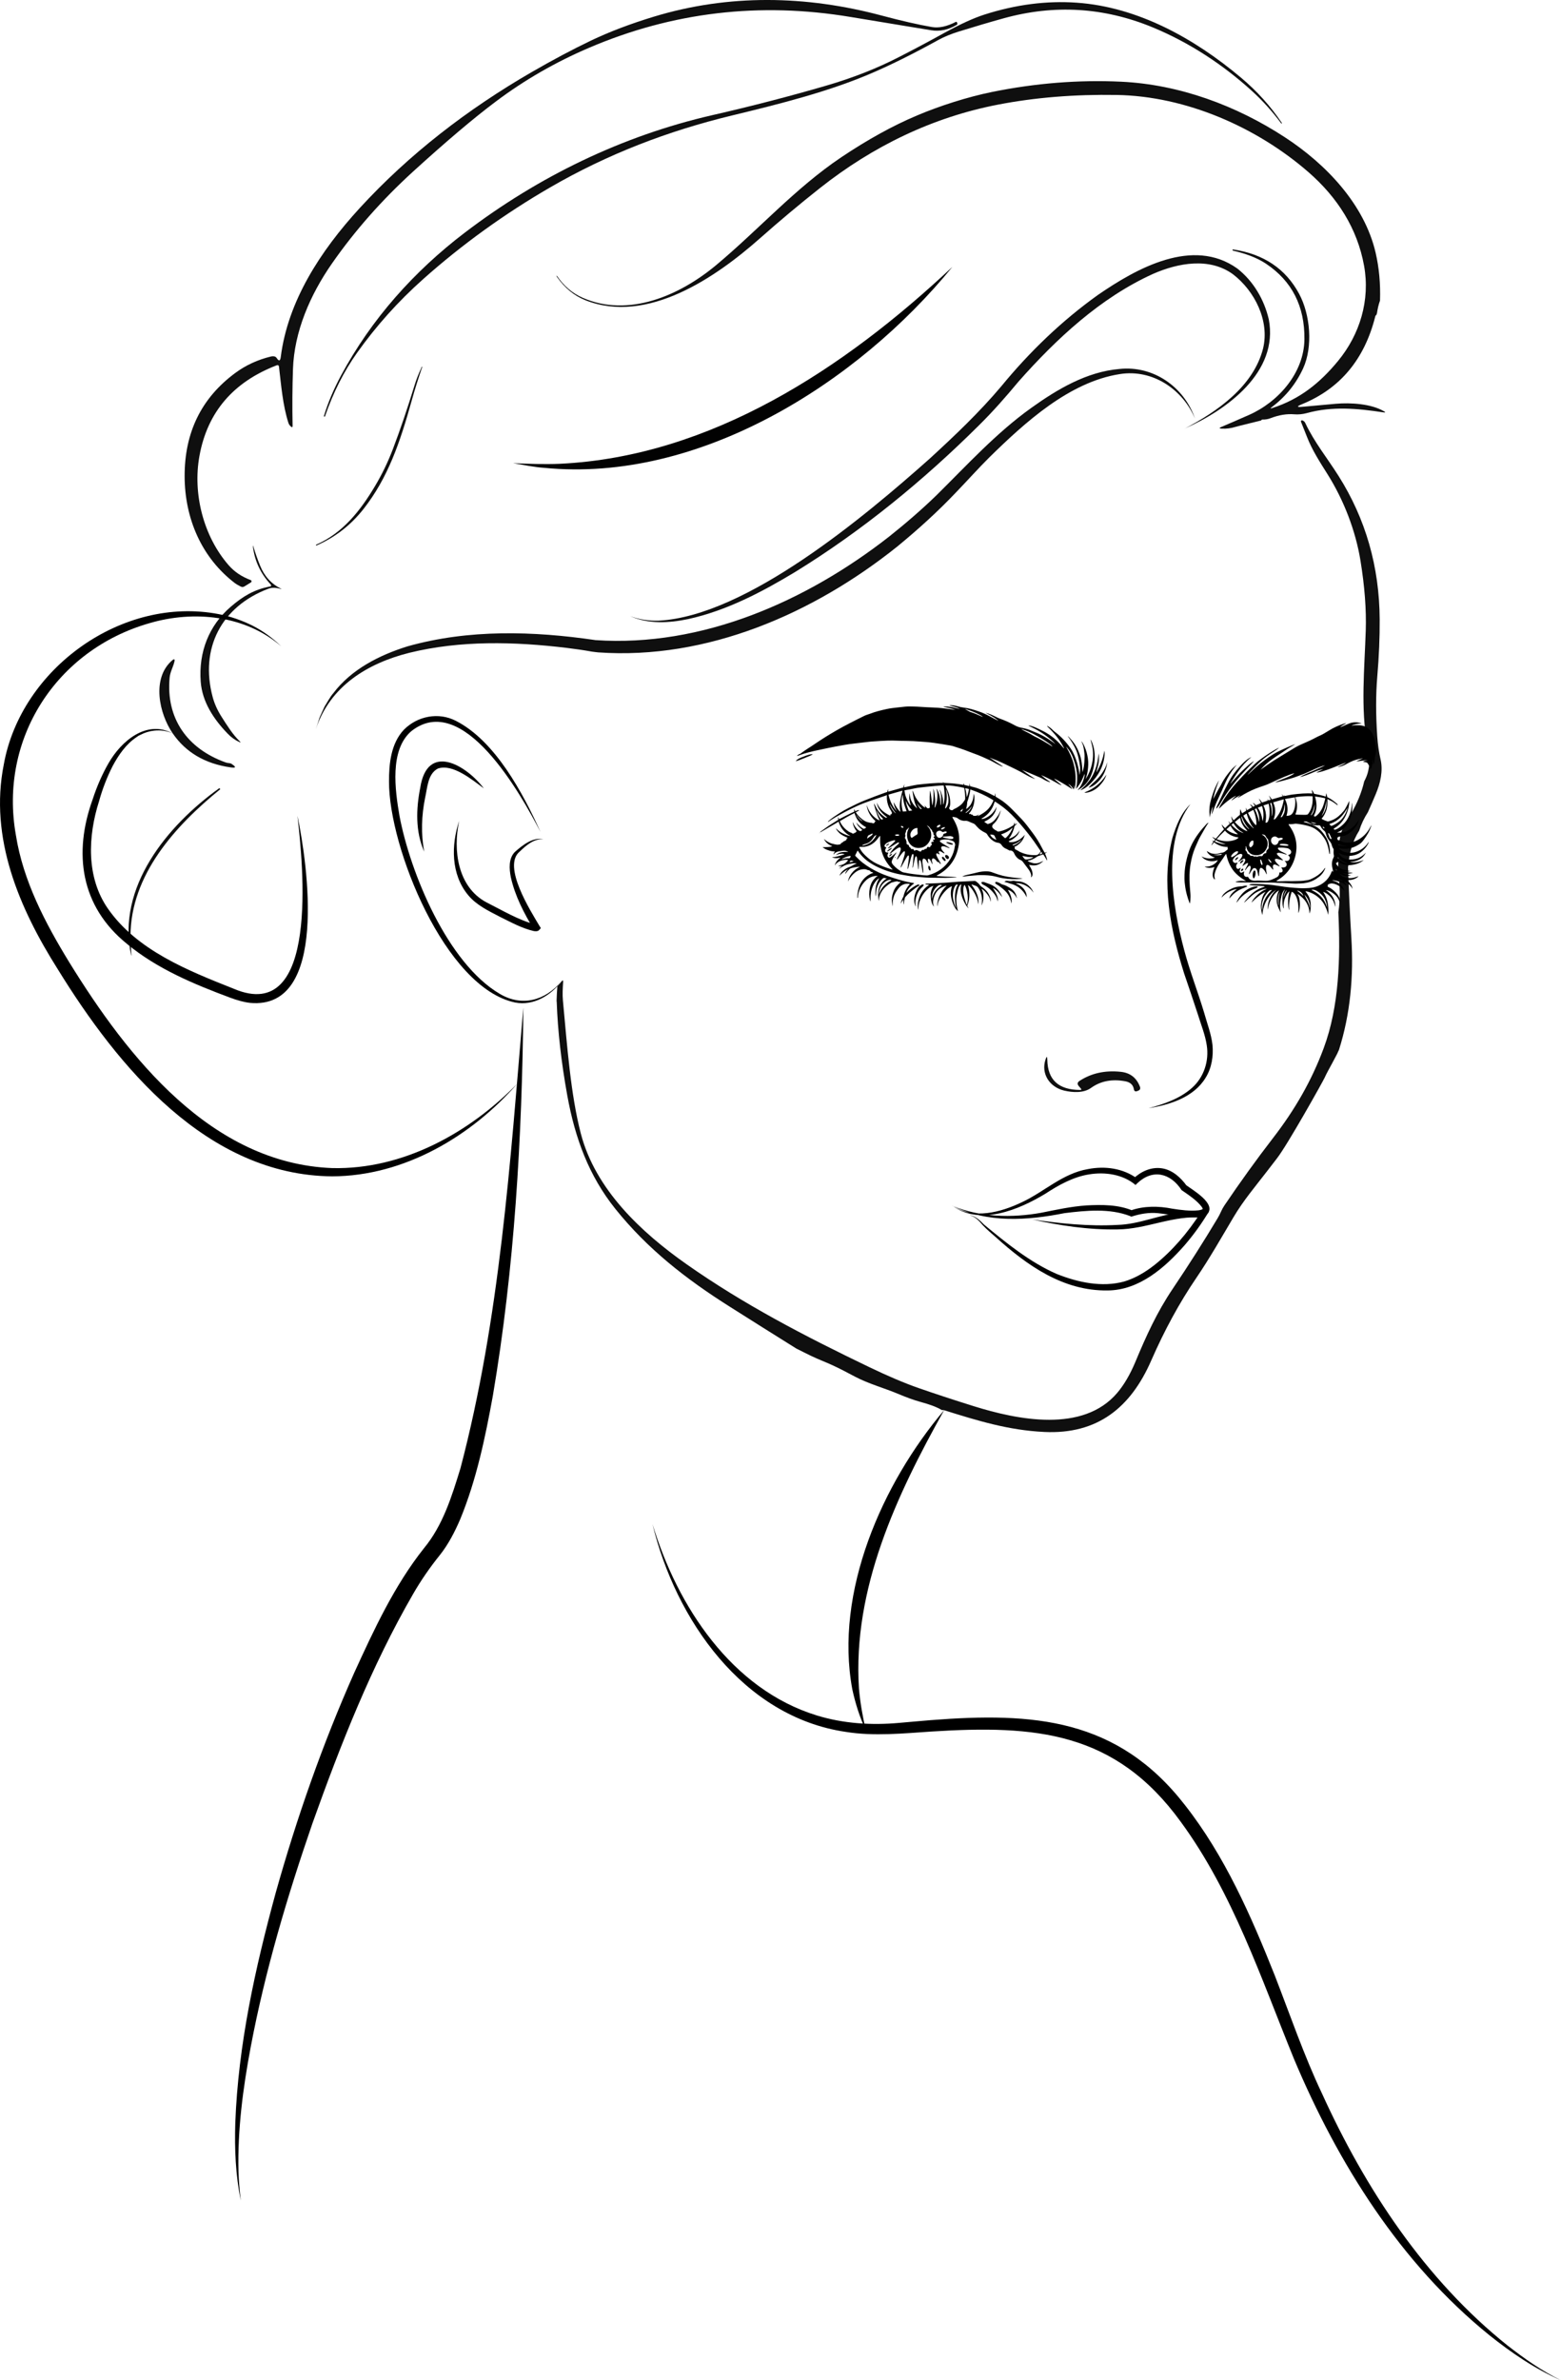 <?xml version="1.0" encoding="UTF-8"?>
<svg id="_Слой_1" data-name=" Слой 1" xmlns="http://www.w3.org/2000/svg" viewBox="0 0 458.17 698.33">
  <defs>
    <style>
      .cls-1 {
        opacity: .99;
      }

      .cls-2 {
        fill: #0f0f0f;
      }
    </style>
  </defs>
  <g>
    <path class="cls-2" d="M81.89,107.62c-.06-.45-.29-.6-.72-.43-12.75,4.92-20.29,13.76-22.62,26.52-2.03,11.09,1.13,23.6,8.58,32.14,1.67,1.91,3.81,3.35,6.46,4.34.29.11.33.51.06.68l-1.9,1.17c-.36.23-.72.24-1.1.04-.81-.41-1.34-.72-1.6-.92-9.9-7.5-14.83-19.08-14.86-31.42-.03-12.86,4.91-22.96,14.84-30.3,3.1-2.29,6.61-3.91,10.55-4.86.29-.07.58-.08.88-.03.33.06.58.23.76.5.64.99,1.03.89,1.18-.27,2.07-16.36,11.55-31.05,23.13-43.68,14.57-15.89,31.77-29.1,50.48-39.92,6.27-3.62,12.07-6.7,17.38-9.24,5.46-2.61,11.62-4.95,18.5-7.04,22.01-6.69,44.71-6.27,66.95-.32,5.81,1.55,10.71,2.67,14.7,3.35,2.05.35,4.38-.15,7.01-1.51.1-.06.23-.02.29.09l.11.23c.12.23.06.42-.16.56-2.45,1.47-4.95,1.99-7.49,1.58-7.79-1.27-15.65-2.57-23.59-3.89-26.71-4.46-52.33-1.45-76.86,9.05-9.84,4.21-18.92,9.44-27.26,15.7-6.56,4.91-14.66,11.78-24.32,20.57-9.16,8.35-17.11,17.34-23.83,26.99-6.45,9.25-11.07,20.01-11.45,30.96-.19,5.54-.23,11.09-.11,16.67,0,.43-.15.51-.48.23-.38-.31-.64-.71-.78-1.18-1.62-5.14-2.08-10.8-2.73-16.33h0v-.03Z"/>
    <path class="cls-2" d="M95.09,122c1.18-3.89,2.86-7.83,5-11.82,8.94-16.63,21.5-30.63,36.31-41.91,21.66-16.5,46.23-28.42,72.65-34.48,11.76-2.69,22.96-5.6,33.58-8.7,7.67-2.24,14.7-5,21.11-8.29,4.54-2.32,9.04-4.71,13.47-7.17,4.61-2.53,8.53-4.33,11.79-5.37,9.18-2.93,18.19-4.09,27.04-3.47,17.93,1.25,34.52,10.49,48.18,21.97,4.69,3.93,8.69,8.37,12.01,13.3.04.06.03.11-.02.15h0c-.06.05-.12.04-.17-.02-2.62-3.52-5.48-6.68-8.56-9.48-8.57-7.79-18.42-14.26-29.27-18.73-14.24-5.85-28.78-6.72-43.63-2.61-4.16,1.15-8.55,2.45-13.19,3.89-2.3.72-4.3,1.54-6.02,2.49-7.01,3.87-13.38,7.05-19.1,9.53-12.77,5.55-27.16,9.15-41.38,12.59-18.85,4.55-36.54,11.33-53.45,21.13-13.42,7.78-25.84,16.74-37.23,26.88-7.34,6.53-13.81,13.75-19.43,21.66-3.84,5.4-6.97,11.6-9.39,18.59-.04.1-.1.13-.2.1h0c-.1-.04-.14-.11-.11-.23h0Z"/>
    <path class="cls-2" d="M406.13,120.62c-3.68-2.15-9.69-2.54-14.04-2.16-3.16.27-6.39.57-9.71.88-1.82.18-1.88-.08-.19-.77,11.15-4.57,18.31-13.15,21.47-25.75.07-.27.17-.38.3-.35.04-.15.08-.29.14-.43.01-.03.02-.05.04-.08.2-1.29.46-2.56.91-3.78.16-4.96-.27-9.65-1.3-14.07-3.31-14.22-14.62-26.04-26.72-33.9-14.17-9.23-30.85-15.44-48-16.24-12.47-.58-25.06.42-37.8,3-7.28,1.48-15.54,4.13-22.1,6.92-7.07,2.98-14.46,7.06-22.18,12.23-13.5,9.05-24.33,21.3-36.76,31.67-10.76,8.97-25.77,15.47-39.2,9.56-3.02-1.33-5.53-3.47-7.54-6.45-.04-.05-.06-.04-.06.02v.08c0,.06,0,.12.04.18,2.31,3.31,5.12,5.61,8.43,6.92,18.09,7.12,38.17-6.64,51.23-18.21,5.7-5.05,11.56-9.96,17.57-14.71,15.52-12.27,33.05-20.79,52.35-24.5,10.8-2.08,22.36-3.02,34.68-2.82,20.5.33,41.29,9.54,56.35,22.64,8.44,7.34,14.35,16.48,16.33,27.48,1.81,10.04-1.19,20.09-7.64,27.92-5.35,6.5-11.26,11.22-19.28,13.81-.61.2-.66.1-.14-.28,4.04-3.05,7.09-6.83,9.17-11.35,2.93-6.4,2.1-15.76-1.16-21.85-3.95-7.36-10.42-11.71-19.4-13.05-.09,0-.15.03-.17.12h0c-.02.13.02.21.14.23,3.39.79,6.89,1.95,9.75,3.88,7.58,5.08,11.33,12.45,11.22,22.14-.12,9.86-7.63,18.36-16.25,22.18-2.7,1.2-5.41,2.36-8.12,3.52-.71.3-.68.47.09.51,1.34.07,2.73-.1,4.17-.55.85-.26,7.43-1.84,7.44-1.86.06-.17.18-.26.36-.26.86.02,1.67-.12,2.43-.42,2.4-.92,4.7-1.3,6.9-1.12,1.21.1,2.44-.02,3.67-.35,7.43-2.06,14.86-1.38,22.47-.22.68.1.72-.02.13-.36h-.02Z"/>
    <path class="cls-2" d="M395.64,254.5c0-.13.04-.23.09-.33.22-3.77,1.24-7.38,3.22-10.5.6-1.91,1.46-3.71,2.54-5.38.8-1.78,1.58-3.57,2.34-5.39,1.3-3.12,2.17-6.7,1.38-10.1-.48-2.05-.8-4.29-.97-6.72-.44-6.39-.44-12.23,0-17.52.51-5.93.74-11.56.71-16.88-.09-15.43-4.11-29.45-12.08-42.06-3.31-5.24-7.17-9.98-9.76-15.52-.19-.39-.48-.65-.89-.77-.25-.07-.47.18-.37.41.6,1.49,1.2,2.98,1.77,4.45,1.48,3.82,3.83,7.46,6,10.9,4.84,7.68,8.28,16.71,9.69,25.37,1.24,7.6,1.75,14.46,1.55,20.57-.37,11.28-1.51,22.6.43,33.56v.1c.97,2.28.79,5.04.31,7.4-.23,1.12-.67,2.16-1.19,3.15-.75,3.28-2.06,6.36-3.79,9.41-.59,1.04-1.22,2.01-1.89,2.99-.08.1-.15.21-.22.32-.3.71-.57,1.43-.8,2.17-1.11,3.65-.86,7.56-.96,11.33v.13c.55,4.01.68,8.09.07,12.04.62,13.41.27,27.59-4.31,39.9-3.53,9.49-8.4,17.99-14.92,26.42-4.76,6.17-9.5,12.73-14.21,19.7-.38.56-.69,1.14-.96,1.73-.32.73-.67,1.42-1.05,2.04-4.09,6.83-8.47,13.72-13.16,20.68-4.68,6.94-7.82,13.91-10.96,21.44-1.55,3.7-3.32,6.73-5.32,9.09-10.04,11.84-29.22,7.96-42.22,3.89-5.98-1.87-11.35-3.64-16.1-5.29-4.12-1.44-8.94-3.48-14.45-6.13-19.04-9.14-36.93-18.45-53.61-30.17-13.38-9.4-26.81-21.95-31.09-38.42-2.97-11.43-4.02-25.92-5.24-38.99-.17-1.83-.05-3.57.06-5.41.03-.58-.12-.64-.47-.17-.39.52-.79.98-1.22,1.42-.11,1.44-.2,2.88-.23,4.32.02.07.04.16.04.29.3,8.53,1.34,17.69,3.11,27.48,2.28,12.52,6.31,23.48,14.09,33.2,9.46,11.79,20.66,20.53,33.45,28.62,6.44,4.08,13,8.2,19.66,12.36,1.48.74,2.94,1.49,4.43,2.2,2.03.97,4.14,1.76,6.19,2.7,2.26,1.03,4.43,2.21,6.63,3.36,4.09,2.15,8.55,3.32,12.8,5.11,2.18.92,4.34,1.73,6.62,2.36,2.11.58,4.2,1.24,6.1,2.34.19-.03.4-.03.64.04,9.81,3.06,18.84,5.87,29.38,6.37,15.64.75,25.37-7.16,31.4-20.97,3.91-8.94,8.31-17,13.2-24.18,3.95-5.8,7.36-11.83,11.01-17.97,2.85-4.79,6.28-8.83,9.63-13.18.18-.24,2.88-3.73,3.03-3.93,3.11-3.97,13.55-22.66,13.98-23.62.66-1.46,1.45-2.83,2.21-4.24.36-.66.7-1.33,1.05-1.98.37-.69.6-1.1.81-1.65.04-.12.1-.22.16-.32,3.37-10.6,4.34-21.64,3.66-32.83-.43-7.07-.76-13.98-.98-20.73h-.02Z"/>
    <path class="cls-2" d="M123.57,108.1c.07-.14.13-.28.19-.43,0-.02.02-.05.04-.06.02-.02.03-.02.06-.02.06.02.08.05.06.1-1.13,3.29-2.16,6.53-3.05,9.73-3.51,12.56-7.01,22.75-14.12,31.84-3.73,4.77-8.36,8.37-13.88,10.79-.06.02-.1,0-.12-.05h0c-.04-.1-.02-.18.09-.22,7.79-3.42,12.93-9.95,17.23-17.17,2.06-3.45,3.81-7.09,5.27-10.92,2.16-5.69,4.26-11.9,6.32-18.6.51-1.68,1.16-3.35,1.94-5h-.03Z"/>
    <path class="cls-2" d="M79.41,171.43c-2.89-3.13-4.6-6.73-5.14-10.83-.09-.72-.03-.72.17-.03.51,1.71,1.14,3.51,1.9,5.38,1.26,3.13,3.33,5.4,6.22,6.79.02,0,.02.02.02.04,0,0-.02.02-.04.02-1.29-.32-2.47-.57-3.81-.06-13.72,5.19-20.15,17.46-16.3,31.79.53,1.96,1.4,3.89,2.61,5.78,1.56,2.44,3.27,5.2,5.27,7.11.43.4.37.48-.16.24-1.21-.56-2.34-1.38-3.39-2.48-4.07-4.23-7.41-9.27-7.85-15.2-.64-8.63,2.38-16.44,8.82-21.97,3.58-3.07,6.83-5.04,11.48-5.94.44-.09.51-.3.21-.63h0Z"/>
    <path class="cls-2" d="M68.05,224.17c1.34.88,1.22,1.2-.37.97-7.46-1.06-13.13-4.38-16.98-9.97-3.97-5.76-6.27-16.11-.2-21.4.65-.57.88-.43.68.41-.38,1.57-1.24,2.97-1.39,4.61-1.13,12.06,5.26,20.86,16.35,24.86.37.14.74.22,1.11.24.3.02.56.1.8.27h0Z"/>
    <path class="cls-2" d="M38.49,280.27c-4.35-19.96,10.61-38.07,25.8-48.98.08-.06.14-.05.2.02l.14.18s.02.05,0,.07c-13.17,10.71-26.3,25.1-26.33,43.12,0,.78.09,2.65.27,5.61,0,.02,0,.03-.02.04-.01,0-.02,0-.02,0,0-.01-.02-.05-.03-.07h0Z"/>
    <path class="cls-2" d="M317.23,319.33l-.57-.65c-.54-.61-.47-1.14.22-1.58,3.44-2.24,7.46-3.13,12.05-2.65,2.77.28,4.65,1.74,5.65,4.36.22.58.04.98-.54,1.2l-.26.1c-.56.21-.88.02-.98-.56-.22-1.28-1.06-2.05-2.53-2.32-3.89-.72-7.24-.07-10.05,1.95-2.17,1.56-5.38,1.37-7.88.78-4.25-1.01-6.86-4.91-5.47-9.12.34-1.01.51-.98.53.08.1,5.9,3.31,8.84,9.64,8.85.38,0,.44-.14.19-.42h0v-.02Z"/>
  </g>
  <path d="M152.03,317.7c-13.59,15.65-33.36,27.35-54.54,27.42-36.67-.31-62.83-32.04-80.53-60.76-11.31-17.87-20.15-38.49-15.85-60.06,5.05-28.23,34.84-49.59,63.12-44.12,3.45.67,6.79,1.83,9.91,3.39,3.11,1.58,5.95,3.68,8.43,6.08-10.56-9.19-25.72-10.65-38.74-6.81C16.46,190.69-.35,216.84,4.66,244.99c2.12,13.45,8.62,25.81,15.67,37.33,17.23,27.94,41.69,59.01,77.2,60.38,20.71.48,40.38-10.36,54.51-24.99h0Z"/>
  <path d="M87.33,239.45c2.9,13.89,9.22,56.92-13.93,54.78-2.02-.23-4-.85-5.77-1.5-10.66-3.97-21.53-8.48-30.42-15.86-13.58-11-15.73-26.57-9.99-42.42,1.15-3.55,2.75-7.27,4.62-10.51,3.72-6.51,11.17-12.89,18.86-8.76-1.72-.79-3.65-1.02-5.48-.82-1.32.13-2.76.57-3.94,1.2l-.62.3-.57.39c-3.07,2.05-5.24,5.17-6.98,8.41-1.66,3.22-3.07,6.88-4.03,10.38-3.3,10.33-3.81,22.39,2.63,31.59,8.53,12.2,23.4,18.1,36.89,23.45,25.32,10.8,20.3-36.86,18.72-50.62h0Z"/>
  <path d="M153.61,295.82c-.39,38.02-2.59,76.17-8.96,113.71-2.23,12.25-4.81,24.63-9.59,36.23-1.55,3.61-3.47,7.35-5.96,10.47-2.91,3.62-5.53,7.39-7.85,11.42-12.24,21.17-21.3,44.2-29.53,67.25-7.4,21.44-13.9,43.27-18.12,65.57-2.27,12.06-3.91,24.34-3.6,36.63.06,2.53.36,5.94.68,8.5-1.55-7.45-1.85-15.14-1.62-22.76.85-22.9,5.84-45.44,11.85-67.48,6.18-22.03,13.77-43.7,23.07-64.62,5.78-12.63,11.76-25.56,20.46-36.52,5.52-6.67,8.14-15.07,10.73-23.53,11.54-43.89,14.59-89.75,18.42-134.88h.02Z"/>
  <path d="M158.65,244.1c-5.78-11.15-22.79-41.6-37.95-29.57-6.39,5.54-4.75,17.27-3.45,24.82,3.2,16.9,14.14,43.21,29.4,52.21,6.56,3.9,13.31,2.02,18.14-3.65-3.13,4.17-8.23,7.24-13.59,6.21-20.57-4.28-37.09-45.58-37.02-64.83-.02-5.22.56-11.17,4.37-15.21,4-4.02,10.16-5.21,15.23-2.61,11.57,5.89,19.69,21.17,24.87,32.63h0Z"/>
  <path d="M134.78,240.81c-1.89,8.62-.45,19.43,7.99,23.92,4.67,2.35,9.38,5.21,14.47,6.54.12,0-.03,0-.1.04-.06.04-.19.09-.3.2l-.13,1.22c-2.93-4.83-5.54-9.83-6.78-15.39-.47-2.41-.71-5.49,1.21-7.41,2.27-1.98,5.19-4.36,8.39-3.73-2.8-.21-5.13,1.83-7.01,3.65-5.15,4.26,3.16,17.31,5.83,21.82l.39.62c-.2.21-.6.78-.9.83-.38.14-.79.09-1.16.04-3.52-.81-6.69-2.58-9.89-4.15-3.35-1.75-6.96-3.43-9.42-6.44-5.03-6.07-4.97-14.65-2.59-21.76h0Z"/>
  <path d="M142.04,231.31c-3.5-2.56-9.16-7.32-13.51-5.83-3.01,1.56-3.07,5.63-3.76,8.6-1.05,5.23-1.25,10.56-.25,15.8-2.62-5.89-2.41-12.56-1.17-18.78,2.05-13.21,13.26-6.88,18.68.21h0Z"/>
  <g class="cls-1">
    <path d="M279.53,78.3c-27.86,34.14-74.37,63.47-119.84,58.95-2.66-.16-6.45-.92-9.09-1.37,4.43.22,9.3.37,13.7.19,44.44-2.12,83.64-28.1,115.23-57.77h0Z"/>
  </g>
  <path d="M191.53,447.2c7.3,24.05,23.18,48.41,48.26,56.1,7.78,2.38,15.99,2.9,24.08,2.17,1.88-.15,7.36-.67,9.33-.81,30.09-2.35,54.8-.61,74.64,24.98,11.69,14.92,19.36,32.45,26.31,49.9,4.32,11.13,8.69,23.79,13.83,34.58,12.74,28.03,30.33,54.72,54.58,74.08,4.86,3.77,10.06,7.45,15.61,10.13-7.63-3.31-14.57-8.07-21.07-13.26-26.04-21.07-44.4-50.34-57.28-80.96-9.68-23.7-17.99-48.78-33.23-69.59-19.26-26.56-42.66-28.45-73.16-26.52-8.25.55-16.95,1.44-25.16.11-30.23-4.41-49.98-32.99-56.74-60.9h0Z"/>
  <path d="M277.11,413.72c-13.95,24.9-26.87,52.43-25,81.61.34,4.11,1.07,8.18,2.01,12.28-1.79-3.8-3.06-7.85-3.96-12-5.29-28.52,8.75-60.38,26.94-81.88h.01Z"/>
  <path d="M349.43,235.89c-8.51,11.01-5.21,30.36-1.84,42.91,1.63,6.15,3.99,12.16,5.82,18.26.86,3.1,2.09,6.24,2.46,9.46.32,3.3-.22,6.83-2.01,9.68-3.48,5.72-10.46,7.93-16.74,8.92,4.54-1.18,9.23-2.81,12.77-5.98,3.48-3.1,5.02-7.87,4.31-12.46-.47-3.13-1.68-6.02-2.6-9.04-1.33-4.05-2.69-8.09-4.07-12.12-3.99-12.71-6.77-26.59-3.39-39.77,1.1-3.55,2.54-7.26,5.29-9.85h0Z"/>
  <path d="M279.54,353.77c6.17,4.11,14.23,1.9,20.41-1.06,6.58-3.07,11.9-8.44,19.39-9.72,4.95-.96,10.26-.28,14.47,2.8l-1.21.06c2.24-2.15,5.24-3.55,8.4-3.09,3.1.46,5.55,2.7,7.29,5.11l-.25-.24c2,1.49,8.93,5.44,6.4,8.44-.76.71-1.54.82-2.42.96-4.13.44-8.06-.7-12.1-1.1-2.71-.27-5.3.19-7.88,1.02l-.35-.18c-6.06-2.33-12.91-1.63-19.24-.86-10.91,2.17-22.64,2.99-32.89-2.16h0l-.02.02ZM279.54,353.77c8.2,3.4,17.46,3.58,26.1,2.03,4.34-.87,8.8-1.85,13.26-2.15,4.56-.24,9.34-.27,13.64,1.56l-.7-.07c3.9-1.39,8.23-1.34,12.25-.53,2.47.39,5.21.74,7.66.48.56-.06,1.18-.27,1.26-.4.02-.05,0,.08,0-.04-.02-.1-.11-.32-.26-.54-1.45-1.95-3.89-3.53-5.94-4.95-3.28-5.04-8.48-6.26-12.94-2.07l-.58.56c-3.69-3.12-8.97-3.89-13.66-3.1-4.6.72-8.96,3.14-12.82,5.68-7.71,4.65-19.05,9.47-27.26,3.54h-.01Z"/>
  <path d="M302.63,357.71c8.37,1.24,16.9,2.13,25.35,1.66,6.43-.17,12.32-3,18.71-3.69,2.58-.36,5.34-.49,8.07-.14-2.08,3.49-4.46,6.77-7.09,9.82-5.76,6.56-13.33,13.19-22.58,13.24-12.98.19-23.55-7.28-32.73-15.56-1.32-1.15-2.66-2.27-3.87-3.56-.98-1.14-2.03-2.32-3.48-2.83-.27-.06-.17-.38-.12-.58,0,.19-.13.51.14.53,1.49.4,2.69,1.54,3.73,2.62,6.63,5.47,13.49,11.08,21.4,14.54,6.2,2.47,13.26,4.01,19.82,2.21,3.19-.96,6.15-2.71,8.82-4.8,5.34-4.22,9.86-9.6,13.57-15.33l.66,1.41c-8.5-.84-16.53,3.38-24.99,3.44-8.58.15-17.08-1.13-25.41-3h0v.02Z"/>
  <g>
    <g>
      <path d="M260.72,250.09h0s.01,0,.01,0h-.01Z"/>
      <polygon points="251.77 242.04 251.78 242.04 251.77 242.05 251.77 242.04"/>
      <polygon points="275.38 252.91 275.38 252.9 275.39 252.9 275.38 252.91"/>
      <polygon points="241.39 248.57 241.39 248.58 241.38 248.58 241.39 248.57"/>
      <g>
        <path d="M234.75,221.24c.82-.61,1.66-1.19,2.52-1.74.61-.38,1.21-.77,1.8-1.18,2.03-1.39,4.11-2.68,6.23-3.91,2.74-1.59,5.57-3,8.4-4.4.53-.26,1.1-.39,1.64-.6,1.61-.63,3.29-1.04,4.97-1.4.97-.21,1.96-.32,2.94-.43.8-.09,1.6-.18,2.4-.26.9-.08,1.79-.07,2.69-.03.56.02,1.12.03,1.68.08,1.32.1,2.65.15,3.98.21.84.04,1.68.07,2.52.18.67.09,1.34.17,2.01.24.16.02.51.05,1.95.25-1.33-.49-2.19-.55-2.56-.67-.3-.09-.62-.16-.98-.25-.08-.02.01-.08.18-.08.57,0,1.39.08,2.16.2.84.13,1.64.42,2.49.51-.96-.46-1.99-.7-3.1-1.01-.07-.02,0-.07.1-.07.74,0,1.36.08,2.24.33.63.18,1.26.32,1.92.4,1.49.17,2.93.63,4.35,1.11,1.1.37,2.16.87,3.19,1.41.48.26.96.52,1.44.77.11.06.59.32,1.11.57-.22-.3-1.73-1.37-3.76-2.32.98.13,2.35.82,3.34,1.31.22.11.44.22.66.3,1.58.55,3.1,1.22,4.57,2.03.57.31,1.15.54,1.78.67.73.15,1.46.3,2.18.54.68.22,1.31.55,1.98.8,1.37.52,2.66,1.22,3.9,2.01.51.32,1,.68,1.49,1.02.11.07.56.46.6.5-.03-.08-.53-.64-.65-.75-1.23-1.13-2.56-2.13-3.99-2.99-.82-.49-2.53-1.38-3.3-1.68.31-.1.89.08,1.12.15.72.23,1.39.56,2.08.87,1.84.84,3.55,1.89,5.06,3.28.71.66,1.35,1.38,1.98,2.12.06.07.09.22.26.17-.62-1.17-1.3-2.3-2.12-3.33-.83-1.04-1.74-2.02-2.7-2.94-.08-.07-.19-.25-.19-.25.21-.02.79.42.93.53.63.49.77.75,1.4,1.23,1.81,1.37,3.36,3.01,4.65,4.9,1.53,2.25,2.5,6.09,2.53,7.74.24-.7.23-2.02.2-2.3-.1-.92-.25-1.83-.47-2.73-.45-2.02-1.18-3.7-3.15-6.36.11-.02.48.41.54.48.18.2.36.4.53.6,1.12,1.26,1.91,2.72,2.46,4.31.5,1.44.7,3.01.79,5.17.43-1.19.56-2.68.58-3.59.02-.87.08-.97,0-1.84-.06-.64-.25-2.02-.47-2.62-.08-.21-.46-1.05-.46-1.05.61.57,1.3,2.29,1.57,3.28.33,1.21.52,2.44.47,3.7-.05,1.19-.2,2.37-.56,3.51-.05.15-.11.37-.23.7.33-.48.56-.96.75-1.31.64-1.24,1.05-2.56,1.28-3.93.27-1.61.22-3.23-.16-4.83-.13-.54-.42-1.61-.42-1.61.39.44.84,1.8,1.01,2.65.42,2.12.26,4.38-.33,6.47-.14.51-.57,1.73-1.06,2.53-.68,1.12-1.24,1.63-1.34,1.72-.56.54-1.54,1.39-2.08,1.43.68-.59,1.08-1.37,1.44-2.18.42-.94.7-2.05.65-2.58-.23.53-.43,1.05-.66,1.55s-.48,1-.79,1.46c-.3.45-.71,1.1-1.14,1.44.06-.16.12-.32.13-.37.27-1.09.33-3.25.17-4.37-.26-1.79-.51-2.64-1.11-4.34-.26-.74-.67-1.49-1.09-2.15-.06-.09-.64-.91-.96-1.21.22.48.72,1.33.76,1.41.39.73.71,1.48,1.01,2.25.49,1.27.94,3.33,1.02,4.99.05,1,.02,2.47-.22,3.42-.02.07-.1.24-.16.35-.03-.36,0-.74-.14-1.12v.87c-.01.12,0,.29-.07.46-.05-.07-.1-.21-.14-.27-.25-.46-.62-.81-1.02-1.14-.07-.06-.35-.24-.4-.24.05.05.47.57.65.76.22.23.4.49.55.77-.05.02-2.23-1.39-2.33-1.44-.92-.52-2.91-1.73-3.03-1.61.5.53,2.21,1.83,2.2,1.89,0,0-.29.08-1.88-.91-.77-.46-1.58-.85-2.38-1.26-.55-.28-1.12-.51-1.68-.77-.14-.07.53.5.96.84.3.23.6.46.92.66.26.16.53.33.76.55-.4.03-1.34-.42-1.93-.77-.67-.41-1.39-.74-2.13-1.03-1.34-.54-4.15-1.79-4.25-1.81,0,0,1.83,1.41,3.9,2.69-1.54-.42-3.01-1.42-4.42-2.17-1.75-.92-3.54-1.74-5.32-2.6-.88-.43-1.78-.81-2.7-1.12-.19-.07-1.04-.42-1.02-.41.1.08.66.45.77.52.69.45,1.38.89,2.06,1.35.13.09.68.4,1.16.8-.82-.12-2.79-1.37-3.62-1.76-1.62-.75-3.24-1.5-4.93-2.09-.57-.2-1.13-.41-1.69-.64-1.48-.59-3-1.07-4.52-1.55-.2-.06-.4-.1-.6-.14-.81-.14-1.62-.28-2.44-.41-1.61-.26-3.22-.51-4.84-.64-.58-.05-1.16-.08-1.74-.13-1.34-.11-2.69-.17-4.04-.19-.84,0-1.68-.02-2.53-.06-1.01-.05-2.02-.05-3.03-.02-1.29.04-2.58.14-3.87.22-.5.03-1.01.06-1.51.12-1.47.17-2.94.36-4.4.52-1.84.2-3.66.56-5.49.89-1.62.3-3.23.65-4.84.99-1.94.41-3.88.86-5.74,1.56-.09.03-.39.18-.67.23.18-.3.64-.53.8-.64l.04.06ZM299.71,213.91s.81.47,1.18.64c.79.36,1.55.77,2.28,1.23.14.09.29.17.44.25,1.54.71,2.65,1.39,4.1,2.26.02,0,.72.44,1.22.78-.27-.41-.7-.72-.81-.8-1.53-1.13-3.12-2.05-4.8-2.94-1.02-.54-2.07-.96-3.16-1.32-.13-.04-.49-.13-.46-.1h0ZM284.66,208.81c.13.07.28.12.42.16,1.05.32,2.05.8,3.06,1.24.05.02.28.11.28.1.02-.05-.12-.15-.14-.16-.14-.1-.28-.19-.43-.27-.94-.52-1.91-.98-2.92-1.33-.41-.14-.82-.28-1.22-.43-.14-.05-.52-.14-.54-.13,0,0,1.03.58,1.49.83h0Z"/>
        <path d="M306.75,250.63c-.05-.13-.02-.22.09-.29.15-.09.47-.37.45-.42,0,0-.42.25-.66.27-.3-.53-.61-1.03-.87-1.56-.78-1.57-1.73-3.02-2.77-4.41-1-1.33-1.98-2.67-3.11-3.88-.97-1.04-1.99-2.04-2.99-3.06-.83-.84-1.72-1.6-2.67-2.29-.57-.41-1.44-.91-2.03-1.29,0-.4,0-.74-.09-.97-.07.43-.11.85-.22.8-.15-.07-.41-.19-.56-.28-1.37-.76-2.81-1.36-4.26-1.93-.65-.25-1.33-.4-2-.58-.11-.03-.22-.06-.33-.09-.06-.28-.1-.67-.18-.79-.05.35.01.34-.05.77-.2-.05-1.24-.31-1.44-.34-.12-.14-.18-.37-.26-.49-.05.19,0,.23,0,.45-.11.02-.21-.03-.28-.04-.44-.06-.89-.11-1.33-.19-1.18-.19-2.99-.29-4.18-.34-.1-.21-.26-.4-.29-.42,0,0,.11.24.15.44-.51,0-1.06-.02-1.58,0-1.31.06-2.61.16-3.92.29-.71.07-1.42.14-2.12.23-1.15.16-3.82.81-3.9.77,0-.34.08-.61.13-.97-.18.4-.26.63-.37,1.03-.25.04-.66.16-.9.23-1.03.29-2.05.58-3.08.87-.05,0-.24.07-.45.13v-.06c0-.42.02-.72,0-.7-.16.24-.27.8-.27.83-.2.06-.3.09-.39.12-2.1.74-4.18,1.55-6.26,2.37-1.61.63-3.15,1.43-4.69,2.2-.97.49-1.93,1.03-2.84,1.63-1.06.69-2.13,1.37-3.07,2.23-.06.05-.11.1-.17.16.13.13.21,0,.28-.06.68-.44,1.35-.9,2.06-1.3,2.1-1.19,4.21-2.34,6.41-3.32,1.18-.53,2.4-.98,3.62-1.41,1.45-.51,4.8-1.59,4.96-1.69-.23,3.04,1.34,4.75,1.37,4.81-.05-.04-.12-.09-.19-.15.07.11.16.21.23.32.11.17.06.4-.06.55-.11.14-.36.24-.53.16l.1.1c.06.06.15.11.15.22-.07.03-.14.02-.2-.02-.94-.45-1.82-.99-2.56-1.75-.47-.48-1-1.3-1.25-2.04.03.55.17.99.38,1.42.5,1.02,1.24,1.83,2.12,2.51.13.1.27.2.41.31.02.02.04.07.03.09-.01.03-.05.05-.08.07-.16.07-.29,0-.42-.09-.59-.38-1.12-.83-1.6-1.35-.55-.59-.95-1.29-1.31-2.01-.05-.1-.09-.21-.15-.31-.02-.02-.17-.4-.23-.4-.01.6.9,3.58,1.46,4.58.05.08.09.17.13.25.02.04.02.08-.03.09-.03,0-.08.03-.1,0-.17-.08-.34-.16-.5-.26-.92-.59-1.67-1.36-2.25-2.3-.28-.46-.65-1.17-.79-1.87-.03.47.06.8.16,1.13.39,1.26,1.07,2.32,2.01,3.22.08.08.17.15.24.25.02.03.27.26.26.32-.13-.05-.25-.11-.36-.16.02.12,0,.24-.06.35-.14.24-.47.29-.69.16-.03-.02-.06-.04-.09-.06-.2,0-.42,0-.47-.02-1.22-.22-1.8-.55-2.67-1.27-.62-.51-1.15-1.09-1.6-1.8.35-.19.76-.42.94-.55.1-.07,0-.11-.05-.11-.08,0-.15,0-.23.02-.13.04-.5.17-.82.32-.05-.06-.22-.44-.35-.7-.02.03.03.48.06.82-1.19.52-4.35,2.15-4.46,2.22-.06-.17-.16-.39-.22-.61-.06.15-.08.4,0,.77-1.27.77-2.93,1.8-4.13,2.7-.3.23-.62.44-.92.66-.1.08-.23.13-.26.27.09.03.17-.03.25-.07l4.59-2.67c.1-.06.45-.3.55-.35.62,2.06,1.97,3.47,3.53,4.25-.83-.11-1.69-.48-2.39-.84s-1.32-.85-1.89-1.44c0,.23.33.64.38.71.77,1,1.43,1.32,2.55,1.85.16.08.36.11.48.27-.04.08-.11.11-.19.11-.04,0-.08,0-.13,0,.07.16.05.36-.13.51-.22.19-.48.31-.75.38.02,0,.03,0,.05,0-.13.16-.32.27-.34.28-.19.11-.32.19-.44.25-.04.17-.16.32-.35.35-.24.03-.47.1-.71.1-.21,0-.43-.05-.64-.11h-.04c-.15.02-.28-.02-.39-.1-.26-.03-.59-.11-.78-.19-.77-.31-1.23-.52-2.13-1.3.15.27.38.71.81,1.12.38.36.79.69,1.66,1.01-.38.18-.79.21-1.19.24-.45.02-1.11.1-1.66.02.59.6,1.88,1.11,2.84,1.23.26.03.52.05.77.07-.17.25-.43.61-.4.97.32-.6.87-.86,1.48-.99.49-.1.99-.16,1.49-.21.47-.05.93.08,1.38.4-.88-.13-1.63-.05-2.36.12-.4.09-1.14.52-1.32.8.33-.16,1.55-.7,2.58-.31.08.03-2.07.73-3.01.85-.28.03-.49.05-.7,0,.36.27.87.3,1.28.32s.85-.12,1.27-.18c-1.23.84-1.69,1.9-1.73,2.34.41-.74,1.27-1.22,1.64-1.34.68-.22,1.36-.41,2.09-.32.05,0,.13,0,.13.08,0,.05,0,.11-.05.15-.47.59-.92.97-1.62,1.2-.64.21-1.03.3-1.21.34.36.14.89.08,1.14,0-.06.16-.45.32-.85.84.43-.3.73-.45.82-.52.63-.44,1.43-.72,2.16-.87.77-.16,1.43-.28,2.22-.19-.58.24-1.21.57-1.68.85-.16.1-.29.14-.51.22-1.1.36-2.63,1.47-2.88,2.6.54-.71,1.78-1.64,2.52-1.94-.35.29-.82.83-.84,1.4.29-.44.78-1.01,1.08-1.3.23-.23.5-.39.82-.47.64-.17,1.84-.41,2.49-.36-2.24.89-3.55,3.15-3.53,4.3.45-1.18,1.66-2.52,2.81-3.14.61-.33,1.7-.6,2.64-.35-.04,0-.08.03-.12.04.15,0,.29.05.42.12.14,0,.28.03.41.08s.24.11.33.2c.07.07.11.15.14.24.25,0,.56.15.76.3-.34.1-.66.22-.97.37-.04.04-.09.07-.15.09-1.95,1.01-3.02,2.94-3.36,4.7-.12.63-.23,1.25-.2,1.89v.17c0,.06.02.12.08.13.07,0,.08-.06.09-.11,0-.41.05-.81.14-1.2.35-1.58,1.16-2.88,2.31-3.95.73-.68,2.04-1.3,3.39-1.2-.54.27-.82.61-1.05.87-.72.78-1.13,1.73-1.33,2.76-.23,1.17-.22,2.34.07,3.5.03.13.08.26.16.36-.02-.62-.02-1.61.08-2.32.14-.96.41-1.88.87-2.73.33-.62,1.07-1.6,1.61-1.75-.37.57-.6,1.12-.69,1.37-.09.23-.17.47-.23.71-.07.26-.11.53-.15.79-.04.25-.06.5-.07.75-.01.27-.04,1.35.11,1.72.02-.45.09-1.12.11-1.31.17-1.55.76-2.89,1.92-3.93.23-.2.44-.28.71-.13.08.04.44.07.53.11-.26.11-.41.2-.51.27-1.61,1.28-2.24,2.98-2.03,5.04.02.19.04.38.04.57,0,.23.02.46.08.69.03-.26.06-.53.11-.79.21-1.13.74-2.1,1.49-2.93.58-.64,1.92-1.65,2.48-1.79-.03.03-.06.06-.08.09.33-.14.67-.25,1.01-.28h.11c.2-.12.45-.1.62.07.02.02.03.05.05.08.01,0,.03-.01.04-.02.21-.07.4-.08.62.06-.89.74-1.66,1.57-2.07,2.67-.3.79-.52,1.61-.51,2.48.01.65.08,1.28.27,1.95-.16-2.58.56-3.93,1.87-5.51.38-.45.81-.72,1.33-.93.55-.22,1.27-.27,1.84-.12-.94,1-1.67,2.43-1.88,3.6-.51.93-.88,2.02-.81,2.13.25-.47.46-.77.77-1.17-.03.5-.04,1.09.16,1.5-.03-.68.22-2.03.38-2.21.41-.48.95-1.02,1.43-1.42.54-.45,1.09-.88,1.64-1.31.24-.18.5-.33.76-.49.08-.05.16-.09.24-.14.07-.04.11-.12.09-.19,0-.04-.08-.08-.13-.1-.17-.07-.33-.05-.49.03-.25.13-.51.24-.75.39-.79.51-1.4.87-2.44,1.98.07-.35.53-1.18.93-1.61.36-.39.76-.75,1.2-1.04.04-.03.09-.1.08-.14,0-.04-.07-.1-.12-.1-.22-.04-.44-.07-.66-.1-1.69-.28-3.32-.77-4.95-1.28-1.52-.48-3.03-1-4.48-1.66-1.75-.8-3.4-1.78-4.93-2.97-.7-.55-1.33-1.19-1.96-1.82-.21-.21-.2-.21-.05-.49.2-.39.39-.78.59-1.18.04.03.08.04.1.07.56.88,1.26,1.63,2.01,2.32.19.18.4.35.61.51,1.09.83,2.26,1.51,3.5,2.07,2.36,1.06,4.81,1.8,7.36,2.2.78.12,1.55.28,2.33.37,1.36.15,2.72.26,4.08.35,1.46.09,2.92.05,4.38.09.97.03,1.95.01,2.92-.03.58-.02,1.15-.08,1.78-.13-.16-.11-.28-.08-.4-.09-.99-.04-1.98-.07-2.97-.12-.78-.04-1.57-.1-2.35-.16-.06,0-.11-.04-.1-.11,0-.03.04-.06.07-.08.13-.07.27-.14.4-.21,3.36-1.9,5.36-4.8,5.98-8.68.38-2.33-.02-4.57-1.07-6.68-.2-.41-.44-.81-.66-1.21-.05-.1-.13-.19-.12-.31.08-.09.18-.07.27-.05.26.05.51.1.77.15.21.04.38.15.54.28.33.26.69.45,1.09.58.34.11.69.16,1.05.13.4-.04.77.05,1.14.23.39.19.79.34,1.19.5.3.12.57.28.77.55.1.14.23.25.34.38.69.82,1.55,1.39,2.49,1.84.25.12.43.27.57.52.44.76,1.02,1.38,1.74,1.86.43.29.89.49,1.4.55.46.05.81.28,1.06.66.27.41.62.74,1.04.97.18.07.35.15.52.24.19.1.38.21.57.31.05.03.1.05.15.08.02,0,.06.02.07.03-.02-.03-.08-.04,0,0,.03,0,.05.02.08.03.04-.04.09-.06.17-.05h.06c.47.07.81.33,1.01.78.19.44.43.86.76,1.21.3.33.64.61,1.05.76.37.13.63.38.86.7.4.56.83,1.09,1.24,1.64.33.45.65.85.87,1.36.18.41.38,1.01.12,1.41.35-.08.47-.44.51-.72.04-.31-.02-.73-.1-1.03-.16-.58-.52-1.16-.91-1.88.13,0,.45.05.66.09,1.21.21,2.26-.13,3.18-.92.07-.06.24-.22.32-.36-.15.08-.3.17-.38.21-.12.06-.27.11-.39.17-.1.05-.2.1-.31.14-.12.05-.25.09-.37.12-.11.03-.22.05-.33.06-.13.02-.26.03-.39.04h-.34c-.13,0-.26-.03-.39-.06-.11-.02-.22-.05-.33-.08-.13-.04-.25-.07-.38-.12-.11-.04-.21-.07-.32-.11-.12-.05-.24-.1-.36-.16-.1-.05-.23-.06-.25-.2.04-.08.12-.06.19-.08.88-.17,1.67-.55,2.4-1.07.12-.09.24-.18.39-.23.44-.15.89-.31,1.33-.46.22-.07.23-.08.37.13.14.2.27.42.4.63s.24.43.38.64c.07.11.16.32.25.27-.05-.47-.37-1.33-.55-1.79h-.06ZM261.68,258.26c-.4.25-.84.42-1.21.71-.37.29-.73.59-1.06.94-.32.35-.61.73-.85,1.14-.24.41-.53,1-.66,1.51.05-1.16.52-2.56,1.34-3.37.43-.43.9-.81,1.5-.98.31-.09.62-.17.94.04h0ZM277.43,236.92l.09-.33c.35-1.35.49-2.72.28-4.12-.04-.26-.07-.53-.12-.91.11.2.18.29.21.39.12.43.23.85.33,1.28.16.72.22,1.44.13,2.18-.07.61-.29,1.15-.68,1.62-.06.07-.12.18-.22.14-.12-.05-.04-.16-.02-.24h0ZM275.25,243.84c.4-.21.82-.19,1.15.1.23.2.42.19.65.09.16-.07.32-.1.49-.09.07,0,.15,0,.22.04.06.03.13.08.12.17,0,.05-.03.12-.07.15-.19.17-.44.21-.67.28-.15.05-.26.1-.29.3-.05.37-.3.6-.6.79-.37.23-.83.18-1.13-.14-.23-.25-.34-.55-.35-.92,0-.32.15-.6.46-.76h.02ZM274.97,242.61c0-.05,0-.12.03-.16.22-.32.63-.5.9-.46.04,0,.1.06.12.1.02.04,0,.12-.01.16-.16.32-.54.48-.85.52-.14.02-.18-.08-.19-.15h0ZM277.3,242.88c-.22.24-.51.37-.82.46-.09.03-.19.02-.24-.08-.06-.1,0-.18.08-.24.26-.19.56-.31.91-.34.02,0,.1,0,.12.05.02.04,0,.12-.04.15h0ZM266.94,231.61c1.03-.2,2.05-.45,3.09-.56.69-.08,1.38-.16,2.06-.23,1.06-.11,2.12-.21,3.19-.3.5-.04,1.27-.12,1.71-.05.28,1.66.4,3.66-.01,5.29-.02.09-.04.19-.14.23-.01,0-.03-.02-.03-.03v-.23c.01-1.3-.13-1.99-.58-3.17-.05-.13-.3-.82-.47-.87,0,0,.12.36.16.48.39,1.13.39,2.19.3,3.38-.02.23-.03.46-.22.71v-.69c0-.87-.14-1.73-.38-2.57-.14-.5-.18-.53-.38-1.01-.04-.1-.32-.6-.44-.58h0c.14.24.24.63.29.97.11.71.06,1.42-.03,2.13-.09.77-.27,1.52-.56,2.23-.03.07-.05.18-.2.15.17-.89.25-1.79.14-2.7-.12-.91-.13-2.03-.56-2.83.05.44.1.74.11,1.05.03.75.01,1.51-.06,2.25-.03.36-.16,1.61-.29,1.6-.14-1.18-.51-4.29-.64-4.3-.05.61-.14,1.22-.14,1.83.01,1-.03,2.01.06,3.01v.17s-.05.05-.07.07h-.05s-.02-.02-.03-.03c-.04.04-.08.07-.12.09-.2.11-.44.06-.6-.1-.23-.22-.45-.46-.64-.71.02.1.04.2.07.29.03.11.12.24,0,.39-.22-.16-.43-.31-.63-.48-.19-.16-.37-.33-.54-.5-.19-.19-.37-.39-.54-.59s-.34-.41-.49-.63c-.16-.22-.3-.44-.44-.67-.13-.21-.24-.44-.34-.66-.11-.24-.21-.49-.32-.74-.11-.23-.16-.52-.29-.77-.07.34-.01.62.04.9.06.3.11.61.16.91.05.28.11.57.17.85.07.3.14.6.23.89.09.27.21.54.31.81.1.28.28.53.39.87-.49-.37-1.07-1.05-1.43-1.69-.49-.85-.73-1.77-.76-2.75-.33,1.24-.03,2.41.33,3.62-.09-.05-.31-.3-.41-.45-.47-.75-.85-1.54-1.13-2.38-.15-.44-.25-1.17-.33-1.63.17-.06,1.05-.18,1.51-.27h-.03ZM273.94,246.62c.03.05.06.1.08.15.04.1-.02.19-.13.2h-.22c-.25,0-.37.17-.31.41.03.11.08.22.12.32.05.12.03.24-.1.29-.19.07-.31.18-.33.41-.02.17-.12.2-.29.15-.11-.03-.21-.08-.32-.1-.09-.02-.18,0-.26.07-.15.12-.12.33-.23.45-.13.16-.36-.05-.51.12-.05.06-.11.11-.15.17-.06.09-.14.13-.24.1-.33-.09-.54.07-.68.35-.08.15-.21.16-.34.1-.23-.09-.45-.18-.67-.3-.27-.15-.51-.18-.79,0-.18.12-.29.08-.34-.12-.08-.29-.22-.36-.5-.28-.18.06-.32-.05-.41-.23-.05-.1-.07-.23-.2-.26-.23-.07-.31-.26-.34-.48-.03-.2-.13-.29-.33-.32-.26-.04-.36-.26-.38-.51v-.23c.02-.14.02-.27-.08-.38-.07-.07-.09-.17-.07-.27.02-.08,0-.15-.07-.2-.3-.23-.26-.52-.15-.83.04-.11.11-.23.05-.33-.17-.32-.05-.59.1-.87.07-.13.08-.29.1-.45.02-.12.06-.24.15-.3.24-.13.37-.36.55-.56.04-.04.09-.07.16,0-.04.07-.08.15-.12.23-.53,1.03-.59,2.09-.26,3.19.52,1.75,2.08,2.84,4.1,2.36,1.07-.26,1.81-.98,2.33-1.94.49-.92.61-1.89.29-2.9-.21-.67-.61-1.22-1.14-1.65.47.09.76.44,1.02.81.1.14.15.3.32.37.13.06.19.19.22.32.05.19.12.36.27.49.07.06.14.15.12.25-.05.28.03.47.25.65.14.11.09.3-.07.43-.2.15-.19.15-.02.31.07.06.15.12.21.19.09.11.03.28-.12.31h-.17c-.23,0-.25.03-.13.26l.03.05ZM269.3,243.09c-.05.41,0,.8.04,1.21.04.32-.1.56-.41.68-.23.09-.43.24-.62.38-.17.12-.34.24-.51.35-.21.13-.33.09-.45-.13-.11-.21-.14-.44-.15-.67,0-.47.21-.86.48-1.21.35-.46.83-.7,1.39-.79.12-.02.25.07.24.18h-.01ZM269.13,235.6s.72,1.12,1.45,1.66c-.04.03-.33.08-.38.08-.64-.64-1.07-1.74-1.06-1.74h-.01ZM266.78,237.91c-.36-.74-.84-2.06-.96-3,.39.79.85,1.79,1.92,2.85-.3.09-.81.1-.96.15h0ZM265.47,236.2c.15.53.45,1.27.63,1.8-.28.03-1.09.12-1.1.08-.43-1.53-.47-2.98-.25-4.17.01-.09.1-.44.21-.81.07,1.08.23,2.11.51,3.11h0ZM265.16,242.76s-.08.06-.12.09c-.24,0-.45-.08-.58-.29-.03-.04-.03-.12,0-.16.02-.04.09-.07.14-.07.21.02.38.12.53.28.04.04.08.09.04.15h-.01ZM260.79,233.13c.34-.11.89-.27,1.25-.36.87-.23,2-.57,2.86-.81-.18.63-.4,1.6-.47,1.96-.29,1.33-.53,2.84-.12,4.23-.16,0-.77-.61-1.5-1.85-.14-.25-.46-.95-.46-.95-.04.91.48,2.02.87,2.63-1.05-1.01-1.85-2.73-2.16-3.77-.09-.25-.23-.78-.27-1.08ZM263.92,244.99c.06.13-.15.22-.53.23-.07,0-.18,0-.29-.02-.14-.03-.37-.02-.37-.18,0-.24.25-.14.39-.19.09-.03.18-.04.27-.03.2,0,.42-.04.53.2h0ZM261.33,236.48c-.04-.08-.21-.72-.17-.65.39.75.9,1.67,1.8,2.79-.07,0-.32-.2-.39-.28-.51-.55-.93-1.16-1.23-1.85h0ZM257.17,237.58c.31.47.6.93.91,1.39.32.47.74.86,1.17,1.31-.12.05-.17.08-.22.1q-.34.13-.56-.15c-.59-.76-1.32-2.59-1.3-2.65h0ZM254.77,245.2s.08-.08.13-.1c.37-.19.73-.37,1.1-.55.02,0,.08,0,.1.03.02.02.03.07.02.1-.04.2-.16.33-.33.44-.29.2-.58.41-.87.62-.13.09-.24.24-.42.25.05-.26.19-.69.27-.78h0ZM255.99,246.26c.17-.23.35-.46.49-.7.16-.28.4-.43.8-.6-.95,1.83-2.3,2.88-4.23,3.14.19-.28.2-.28.38-.33.27-.08.54-.15.81-.24.72-.23,1.3-.65,1.76-1.27h0ZM251.97,239.85c.26.28,1.06.88,1.32,1.16-.6-.27-1.51-.97-2.05-2.06.04,0,.7.87.73.9ZM247,252.14c.4-.42,1.67-.92,2.5-1.01.06,0,.15,0,.18.1,0,.16-.12.27-.19.4-.05.09-.12.15-.22.15-.69,0-1.3.05-2.26.36h0ZM249.29,252.97c.39-.54.44-.56.97-.4.09.03.17.07.31.13-.46.13-.85.25-1.29.27h0ZM250.31,241.25c-.05.38.27,1.43.84,2.24l.03.03s0,.03.02.04c.11.16.24.31.37.44-.09,0-.18-.03-.27-.07,0,.1-.05.2-.14.29-.11.1-.24.14-.36.13-.03.05-.07.09-.12.13-.21.16-.47.1-.65-.06-.02-.02-.03-.04-.05-.05-.33-.12-.66-.25-.87-.39-1.61-1.05-2.35-2.39-2.61-3.07,1.28-.76,2.74-1.62,4.08-2.26.07-.03.13-.05.26-.09.06.2.07.34.13.48.12.3.24.61.39.89.56,1.08,1.38,1.9,2.41,2.52.15.09.33.15.47.33-.17.11-.31.2-.45.3-.16.11-.31.09-.47,0-.36-.21-.71-.43-1-.73-.11-.11-.61-.54-.99-1.08.35,1.08,1.21,1.7,1.65,2.09.09.08.08.17,0,.24-.37.29-.44.3-.85.07-.55-.3-1.47-1.44-1.78-2.41h-.04ZM261.47,254.99c-1.4-.42-2.76-.95-4.09-1.58-1.29-.61-2.41-1.46-3.44-2.46-.42-.41-.82-.85-1.15-1.34-.2-.3-.38-.62-.56-.93-.05-.08.02-.21.12-.22.13,0,.26,0,.39,0,.35,0,.71.02,1.06-.03,1.43-.22,2.6-.92,3.54-2.04.27-.32.52-.66.77-.99.05-.07.09-.17.22-.12v.34c-.02.89-.02,1.77.12,2.65.37,2.37,1.36,4.43,2.95,6.18.19.2.36.43.6.57-.18.13-.35.03-.53-.02ZM280.28,248.13c-.16,1.36-.59,2.63-1.29,3.79-1.53,2.53-3.75,4.09-6.52,4.86-.18.05-.37.06-.56.05-.32,0-.64-.02-.95-.05-1.9-.21-3.8-.4-5.66-.81-.18-.04-.37-.07-.53-.16-1.01-.56-1.93-1.26-2.69-2.15-.42-.49-.45-.9-.16-1.48.3-.6.63-1.18,1.01-1.73.06-.09.14-.17.19-.28.03-.07-.09-.07-.16,0-.35.37-.75.69-1.15,1.02-.16.13-.34.24-.52.34-.37.2-.72.02-.79-.4-.04-.19,0-.38.06-.56.05-.15.2-.28.16-.46h-.37c-.41-.03-.59-.26-.54-.68.02-.24.13-.43.26-.62.04-.06.09-.12.07-.19-.03-.1-.14-.05-.19-.05-.13-.02-.22-.11-.29-.23-.11-.19-.03-.36.09-.53.14-.19.29-.34.49-.46.65-.4,1.35-.63,2.08-.81.11-.03.22,0,.33,0,.09,0,.15.14.08.22-.05.06-.1.11-.15.17l-1.89,1.83c-.07.06-.03.23.16.11.31-.21.63-.41.95-.61.48-.3.95-.6,1.44-.9.19-.11.51-.32.62-.16.11.15-.18.44-.35.58-.89.72-1.62,1.59-2.3,2.51-.03.05-.13.1-.01.21.2-.15.41-.31.62-.47.39-.3.77-.6,1.17-.89.21-.15.44-.28.67-.41.1-.05.21-.09.31-.11.21-.04.37.07.4.3.03.21,0,.43-.06.63-.13.38-.27.76-.43,1.13-.18.42-.4.83-.59,1.24-.08.17.07.31.16.17.43-.63.87-1.26,1.37-1.83.15-.17.3-.35.49-.47.06-.04.13-.07.21-.03.07.04.09.12.09.2-.01.47-.11.92-.25,1.36-.32,1-.61,2-.98,2.98-.13.34.09.16.12.1.13-.23.26-.47.39-.7.42-.79.85-1.59,1.34-2.34.08-.13.16-.26.29-.35.1-.07.25,0,.25.12,0,.25.02.5,0,.75-.07.55-.16,1.11-.24,1.66-.06.39-.12.78-.16,1.18-.02.2.06.4.19-.03.31-1.02.57-2.05.83-3.08.07-.26.17-.51.26-.76.03-.09.09-.17.14-.24.05-.07.2-.06.24,0,.1.15.11.33.09.5-.09,1.06-.12,2.12-.27,3.17-.01.1-.05.21.05.31.17-.35.16-.72.25-1.07.13-.58.25-1.17.39-1.74.04-.16.08-.34.2-.47.05-.06.11-.12.19-.08.05.02.09.07.11.11.08.2.12.41.13.62.03.71.16,1.42.25,2.12.02.18.06.53.09.83.02.17.11.17.12-.11.01-.64.05-1.27.08-1.9,0-.13.02-.27.05-.4.02-.07.07-.13.16-.14.08,0,.15.03.2.09.06.08.11.16.13.25.06.2.12.41.15.62.12.72.23,1.44.34,2.17.02.13.03.27.06.4.04.2.16.28.17,0,.03-.83-.08-1.65-.19-2.48-.06-.42-.09-.85.05-1.26.08-.23.22-.3.44-.22.23.09.44.22.57.45.09.15.3.57.48.82.07.1.17.03.15-.05-.03-.17-.06-.33-.09-.49-.02-.11-.06-.22-.07-.34,0-.11,0-.24.11-.31.13-.08.25-.03.36.05.14.1.24.25.32.4.11.22.22.45.33.67.05.1.09.21.15.31.04.07.16.08.14,0-.05-.26-.12-.48-.18-.72-.05-.19-.06-.38,0-.57.08-.26.28-.37.52-.28.21.08.39.22.55.39.21.22.38.5.62.67.08.06.15.05.19,0s-.01-.12-.01-.18c.21.31.38.53.54.69.13.12.22-.04.14-.19-.34-.66-.78-1.27-1.08-1.95-.07-.16-.15-.31-.19-.48-.04-.15-.06-.32.08-.42.13-.09.26-.02.37.05.65.45.51.07.46,0-.07-.11-.13-.23-.19-.35-.09-.22.07-.43.3-.38.16.04.32.1.46.18.21.11.4.27.62.38.08.04.21.13.27.05.09-.11-.22-.34-.33-.49-.19-.26-.41-.46-.53-.77-.21-.52,0-.83.53-.8.21,0,.4.06.59.13.36.14.73.27,1.1.41.1.04.18-.07.11-.11-.48-.29-.96-.58-1.44-.88-.34-.21-.68-.41-1-.64-.16-.11-.4-.24-.34-.48.05-.2.28-.23.46-.28,1.07-.28,2.12-.16,3.14.24.69.27.93.75.84,1.51l-.04-.05ZM279.54,245.45c.07.03.14.07.19.11.15.13.13.39-.05.49-.1.05-.21.09-.32.1-.26.04-.52,0-.78-.05-.47-.1-.95-.21-1.42-.31-.16-.04-.44-.09-.46-.18-.01-.08.12-.14.22-.15.59-.05,1.19-.11,1.78-.16.28-.02.56.04.82.15h.02ZM282.3,238.01c-.07.09-.15.1-.24.07-.07-.02-.13-.05-.24-.1.28-.26.53-.5.82-.76-.09.38-.18.61-.33.79h-.01ZM283.17,234.73c-.32.48-.64.95-1.07,1.33-.61.53-1.28.97-2.04,1.29-.07.04-.14.08-.21.13-.04.03-.09.07-.13.11-.06.06-.14.1-.22.12-.04,0-.09,0-.13,0-.02,0-.04,0-.07-.02-.17.02-.33-.05-.44-.18-.03,0-.05-.02-.08-.04-.17-.14-.26-.46-.11-.65.02-.03.05-.06.07-.08.03-.19.08-.37.13-.56.01-.16.03-.32.03-.47.03-1.62-.4-3.12-1.14-4.53-.09-.17-.15-.48-.32-.74.15,0,.64,0,.79,0,1.03,0,1.84.19,2.86.33.55.08,1.1.21,1.65.32.19.03.3.12.33.33.14.95.24,1.91.22,2.88,0,.16-.03.3-.12.44v-.02ZM284.4,231.49c-.07.81-.53,2.17-.65,2.39-.06-.92-.26-1.95-.46-2.62.28.03.77.11,1.11.23ZM283.84,238.31c-.13.09-.25.24-.48.14.25-.21.49-.39.71-.6.21-.19.4-.4.59-.61.2-.21.33-.49.6-.75-.34.83-.75,1.35-1.43,1.82h.01ZM287.18,239.4c-.06.03-.14,0-.21,0,.15-.16.29-.32.41-.49-.46.36-1.04.55-1.64.41-.13-.03-.24-.14-.29-.27-.04,0-.07-.04-.1-.06-.12.02-.24,0-.34-.05-.09-.05-.14-.13-.17-.21h-.01c-.13.13-.36.17-.4.07-.06-.13.05-.21.12-.29.87-1.01,1.34-2.35,1.44-3.67.03-.38.04-1.46-.14-1.99-.1.44-.14.87-.21,1.3-.07.44-.22.85-.4,1.26-.18.4-.39.8-.71,1.11-.3.3-.56.66-.97.82.14-.59.27-.88.33-2.03.32-.79.86-2.84.89-3.7.18.06.41.14.52.18,1.97.69,3.86,1.56,5.67,2.62.16.1.32.2.48.3.12.07.13.17.07.29-.34.8-.77,1.54-1.34,2.19-.84.96-1.9,1.61-3.01,2.18v.03ZM290.61,244.83c.29.03.57.04.84.09.23.04.43.18.51.41.12.34.29.66.51,1.06-.98-.35-1.55-.84-1.85-1.56h-.01ZM295.56,245.49c-.16.16-.31.33-.55.43-.39-.37-.83-.68-1.18-1.13,1.7-.54,2.71-1.34,3.39-2.02-.17.79-.98,2.06-1.67,2.72h0ZM297.38,248.02c-.07,0-.16,0-.17-.09-.01-.07.04-.11.09-.13.14-.06.28-.1.42-.15.55-.2,1.05-.49,1.52-.86.1-.08.74-.56.71-.52-.03.05-.46.5-.58.62-.45.42-.96.73-1.51.99-.15.07-.31.14-.48.14h0ZM300.95,252.12s-.12-.02-.15-.06c-.25-.27-.51-.54-.72-.97.58.14,1.09.25,1.6.33.53.08,1.07,0,1.63.07-.61.45-1.71.74-2.36.63h0ZM303.95,250.86c-1.63.1-3.16-.25-4.63-.94-.13-.06-.36-.22-.49-.32-.16-.02-.3-.09-.38-.23-.1-.03-.2-.04-.29-.08-.23-.1-.38-.3-.34-.56.01-.08.05-.16.11-.22-.11-.02-.22-.03-.33-.06.27-.05.73-.25.87-.35.91-.62,1.67-1.42,2.07-2.47.07-.2.15-.45.26-.72,0,0-.26.28-.34.37-.73.77-1.57,1.35-2.59,1.64-.47.13-.95.21-1.44.14-.11-.02-.22-.03-.31-.11-.03-.02-.05-.06-.05-.1,0-.03.03-.06.06-.08s.07-.03.1-.04c.75-.29,1.39-.75,1.97-1.3.42-.4.65-.69.88-1.22.06-.15.14-.52.11-.62,0,0-.05.18-.1.27-.63,1.05-1.54,1.7-2.65,2.11-.08.03-.17.09-.27.04,0-.12.08-.2.15-.28.71-.94,1.2-2.24,1.47-3.4.38-.37.61-.56.79-.8.05-.06-.45.24-.77.37.01-.26.07-.41.04-.67-.16.28-.13.4-.36.86-1.24.84-2.89,1.64-4.36,1.87-.2.03-.37,0-.51-.15-.05-.05-.1-.1-.16-.14-.08,0-.16-.04-.24-.08-.25-.12-.44-.33-.65-.48-.08-.06-.13-.13-.17-.21-.02,0-.04-.02-.05-.04-.1-.11-.14-.27-.12-.41,0-.11,0-.23.06-.32.06-.1.14-.15.23-.18h0c-.07.01-.14.04-.22.06.13-.12.19-.19.26-.24.43-.36.77-.78,1.07-1.25.55-.87.89-1.82,1.13-2.82h0c-.13.21-.31.57-.37.71-.27.66-.53.96-.95,1.54-.61.86-1.32,1.48-2.32,1.75-.11.03-.21.09-.32.02-.28-.18-.57-.37-.85-.56-.04-.03-.04-.11.03-.14.08-.04.17-.08.26-.12,1.68-.8,2.93-2.1,3.29-4.17-.02.02-.16.24-.21.34-.68,1.33-1.69,2.29-3.01,2.91-.29.14-.59.24-.91.29-.1.02-.21.08-.32-.05.1-.14.26-.2.4-.29,1.63-1,2.73-2.43,3.32-4.29.04-.13.09-.25.13-.38.02-.06.09-.08.14-.06.07.02.14.06.2.1,1.66,1.07,3.21,2.26,4.61,3.67,1.76,1.77,3.37,3.67,4.91,5.63.58.73,1.14,1.48,1.69,2.24.62.87,1.21,1.76,1.82,2.64.07.1.1.23.1.37-.13.22-.25.38-.32.47-.3.39-.68.55-1.16.58l.03-.04ZM305.49,250.6c-.12.02-.24.1-.37,0,.07-.12.28-.32.48-.74.29.42.43.63-.11.74h0Z"/>
        <path d="M257.41,243.97s-.07,0-.08.03c0,.04.02.05.07.03.03,0,.06-.03.08-.04-.02,0-.05-.02-.07-.02Z"/>
        <path d="M261.39,239.32s0,.08.03.07c.09-.06.02-.06-.03-.07Z"/>
        <path d="M261.63,244.36c0,.06.05.09.11.09.06,0,.15,0,.15-.1,0-.06-.06-.08-.11-.08-.07,0-.15-.02-.15.09h0Z"/>
        <path d="M264.46,244.16c-.06-.06-.13-.06-.21-.05-.06,0-.11.04-.12.1-.01.08.06.08.1.1.04,0,.07,0,.11,0,.04,0,.07-.02.11-.03.02,0,.04-.02.04-.03,0-.03-.02-.08-.04-.1h.01Z"/>
        <path d="M276.28,241.85c.02.06.04.11.1.11.08,0,.14-.06.12-.14,0-.04-.06-.1-.1-.11-.08,0-.12.05-.12.14Z"/>
        <path d="M295,248.28c.07.06.14.11.22.14s.09-.05.09-.1c0-.17-.05-.21-.24-.22-.03,0-.08,0-.1.03-.04.05-.01.11.03.14h0Z"/>
        <path d="M250.64,251.89s-.09-.16-.17-.17c-.07,0-.1.05-.09.11.02.08.05.1.17.1.03,0,.08-.02.1-.04h-.01Z"/>
        <path d="M250.16,249.09c-.1-.07-.21-.03-.31-.04-.05,0-.11,0-.12.07-.02.08.03.14.08.2s.1.04.14,0c.09-.06.2-.11.21-.24h0Z"/>
      </g>
    </g>
    <path d="M355.59,248.06c-.02-.27.46-1.01.59-1.22.04.05.21.09.26.13-.22.3-.85,1.08-.85,1.08h0Z"/>
    <path d="M401.47,247.36c-.78,1.11-1.81,1.9-3.04,2.4-1.55.63-3.1.65-4.61-.17-.26-.15-.52-.31-.73-.53-.02-.02-.02-.07-.02-.11,0-.08.07-.09.12-.08.19.02.37.06.55.09,1.97.26,3.74-.27,5.38-1.38.43-.29.77-.68,1.08-1.09.99-1.32,1.85-2.71,2.32-4.33.04-.15-.21.27-.35.54-.86,1.65-1.99,2.81-3.6,3.72-1.11.63-2.31.87-3.57.78-.5-.04-1.31-.31-1.89-.7h0c-.4.13-.63-.24-.58-.56-.01-.02-.03-.04-.04-.05h.05c.04-.16.14-.31.34-.37.03,0,.05,0,.08-.02.03,0,.05-.03.08-.03h.08c.57-.16,1.15-.25,1.74-.34.51-.24.89-.5,1.31-.79.9-.6,1.6-1.38,2.13-2.33.3-.55.53-1.25.58-1.64-.23.49-.56.91-.89,1.33-.77.98-1.74,1.7-2.86,2.17-.77.32-1.74.46-2.73.37,2.19-.7,3.67-2.98,4.26-5.25.29-1.13.34-2.76.17-3.5-.08,1.85-.49,3.22-1.18,4.51-.69,1.3-1.71,2.27-2.93,3.04-.29.18-.6.32-.93.39-.14.03-.21-.05-.27-.15-.05-.09-.08-.18.03-.25.08-.05.17-.09.25-.14,1.97-1.2,3.16-3.01,3.81-5.23.09-.31.19-.65.25-.98.08-.49.18-.89.15-1.7,0,0-.97,2.16-1.61,2.94-.47.57-.99,1.1-1.55,1.58-.77.66-1.66,1.11-2.62,1.4-.06.02-.25.07-.45.09-.14.09-1.88-.66-1.88-.8.68-.76,1.12-1.67,1.44-2.64.21-.65.36-1.91.26-3.12.36.16.77.37.96.47.54.26,1.37.83,1.85,1.22h0c.07.03.13.07.18.13.01-.06.02-.13.03-.19,0,0,0,0-.01-.02h-.01s0-.02-.01-.03c-.01-.02-.03-.03-.04-.05-.02-.02-.05-.02-.06-.04h0s-.02-.04-.03-.06c-.01,0-.03-.02-.04-.04-.73-.65-1.76-1.42-2.57-1.81-.03,0-.16-.07-.28-.12-.07-.43-.17-.84-.32-1.2-.02.19-.04.51-.12,1.02-.85-.29-2.51-.67-3.42-.83-.18-.42-.42-.84-.72-1.17.08.3.15.71.21,1.1-.91-.08-2.17-.04-2.82,0-1.03.06-2.05.18-3.07.3-.5.06-.99.18-1.49.27-.08,0-.62.12-.83.15-.06-.16-.13-.29-.2-.38.03.14.05.26.08.39-.06,0-.13.02-.21.04-.16-.26-.33-.48-.48-.61.11.21.21.43.3.65-.62.16-2.49.71-3.19.91-.24-.39-.53-.79-.88-1.16.22.41.4.83.55,1.26-.19.05-.41.12-.64.19-.11-.15-.24-.28-.38-.39.07.14.14.29.2.45-.5.16-1.31.43-1.73.57-.26-.43-.58-.86-.94-1.17.26.46.47.92.64,1.32-.14.07-.33.16-.35.17-.24.11-.8.33-1.13.48-.3-.34-.63-.64-.92-.72.23.27.44.58.63.87-.14.08-.33.18-.55.3-.28-.35-.6-.62-.95-.76.27.3.49.62.66.91-.43.23-1.16.66-1.51.86-.1-.26-.19-.51-.26-.76-.03.26-.02.58.03.91-.1.06-.2.13-.22.14-.18.11-.61.39-.98.62-.19-.4-.38-.83-.5-1.24-.03,0-.15.75-.12,1.66-.41.32-1.2,1.03-1.87,1.64-.3-.43-.53-.86-.65-1.26,0,.56.15,1.08.35,1.54-.28.26-.53.48-.69.62-.2-.25-.38-.5-.53-.74.1.27.2.56.36.89-.18.16-.48.41-.57.49-.15.15-.56.55-.76.75-.27-.26-.64-.63-1.02-1.11.1.49.41,1.02.7,1.43-.43.45-1.66,1.86-2.42,2.78-.41-.21-.82-.45-1.06-.55.22.29.56.58.86.8-.17.21-.29.37-.36.47-.2-.09-.38-.18-.51-.25.36.59,2.18,1.87,4.02,1.92.06,0,.12,0,.17,0,.14,0,.28,0,.42,0-.02.06-.08.13-.13.19.18.22.19.57-.13.74-.04.02-.07.04-.11.06-.03.03-.06.06-.1.09-.17.12-.3.27-.48.38-.2.13-.43.19-.66.24-.13.03-.26.04-.38.05-.23.08-.46.13-.69.17.04,0,.08,0,.11,0-.37.15-1.42.18-2.07.04-.61-.13-1.54-.75-1.54-.75.23.87,1.44,1.7,2.4,1.92-1.09.43-2.55.39-3.94-.33.82,1.09,2.74,1.91,4.79,1.07-.46,1.02-1.69,1.59-2.37,1.8-.56.17-1.11.13-1.49.08.32.36,1.65.67,2.87.14-.05.15-.1.29-.15.43-.17.45-.29.91-.35,1.39-.07.59-.02,1.18.34,1.66.15.2.39.31.24-.18-.18-.58-.08-1.15.09-1.71.26-.85.65-1.64,1.12-2.38.36-.57,1.15-1.58,1.22-1.73.03-.06.66-1.07.94-1.32.32,1.68.92,3.23,1.88,4.61.95,1.37,2.55,2.58,3.99,3.38-.26-.01-.72-.04-.8-.05-1.14-.1-1.81.1-2.12.18-.71.18.75.25,1.18.25,1.05,0,2.1.03,3.14.03h4.16c1.16,0,2.32,0,3.48.1.41.04.82,0,1.23.02,1.27.06,2.54.12,3.81.2.32.02.63.02.95,0,.58-.04,1.16-.02,1.74-.09,1.35-.16,2.64-.54,3.79-1.32.22-.15.43-.3.65-.46.92-.66,1.57-1.54,1.98-2.6.01-.03,0-.07,0-.1-.09-.03-.13.04-.17.1-1.06,1.58-2.58,2.54-4.26,3.26-.3.13-.61.17-.93.23-.76.14-1.52.22-2.29.22-.71,0-1.42.04-2.13.05-.41,0-.82,0-1.23-.01-.49-.01-.97,0-1.46.03-.52.04-1.05,0-1.57,0-.09,0-.19.03-.26-.08.03-.16.18-.18.28-.23.64-.37,1.24-.79,1.8-1.28,1.7-1.51,2.82-3.39,3.4-5.61.85-3.26.26-6.27-1.65-9-.11-.15-.21-.31-.31-.45.08-.14.19-.08.27-.08.51,0,1.01,0,1.51-.12.24-.06.49-.03.73,0,1.34.16,2.66.41,3.95.84.96.32,1.78.88,2.53,1.56.52.48.96,1.03,1.37,1.61.64.9,1.04,1.92,1.29,2.99.14.58.23,1.17.34,1.76.03.15.22.33.19-.61-.03-.95-.2-1.88-.51-2.78-.14-.42-.31-.83-.53-1.21-.44-.74-.95-1.43-1.52-2.08-.66-.74-1.46-1.26-2.34-1.67-.11-.05-.3-.04-.32-.24.62.23,1.26.33,1.92.28.25-.02.42.06.54.3.28.55.68,1.01,1.16,1.4.13.1.2.23.25.38.05.16.13.32.17.49.19.83.64,1.52,1.15,2.16.25.32.45.65.54,1.05.09.37.22.74.46,1.04.09.12.1.24.09.38-.04.56-.04,1.12.09,1.67.03.14.01.27-.04.4-.05.11-.08.22-.14.32-.32.61-.42,1.27-.4,1.96.01.37.07.73.16,1.08.07.26.12.52.17.79.01.08-.02.17-.1.18-.1,0-.09-.09-.1-.16,0-.04-.03-.07-.04-.11-.11.05-.13.17-.17.27-.75,1.97-2.09,3.34-3.98,4.17-.85.37-1.75.54-2.67.62-.6.05-1.3.07-1.9.07-.86,0-3.53-.18-5.15-.41-1.2-.17-2.41-.36-3.61-.53-.56-.08-1.12-.11-1.68-.16-1.36-.12-2.73-.16-4.09-.16-.37,0-.74.02-1.15.21.33.15.61.17.9.19,1.1.07,2.2.15,3.3.23.09,0,.19.02.28.04.03,0,.06.04.07.07,0,.03-.02.08-.04.09-.23.08-.46.15-.69.23-2.01.68-3.42,2.07-4.81,3.71-.2.24-.38.5-.49.75.1-.03,2.23-2.23,3.48-2.98,1.07-.64,2.35-1.12,3.2-1.15.02,0-.25.13-.33.17-.24.11-.47.22-.7.35-1.43.79-3.22,2.67-3.45,3.55,1.55-1.61,3.2-2.79,4.16-3.18-.7.77-.93,1.55-1,1.78-.08.25-.16.51-.22.78s-.1.53-.14.79c-.03.25-.06.5-.07.75,0,.27.01.54.04.81.1.8.28,1.7.46,1.9-.03-.24,0-.51,0-.55.22-1.9.92-3.6,2.09-5.09.31-.39.95-1.2,1.96-1.69-1.21.85-2.17,2.78-2.39,3.94-.11.6-.2,1.22-.04,1.85.05-.7.18-1.26.32-1.7.32-.96.77-1.84,1.38-2.63.4-.52,1-1.06,1.51-1.36-.89,1.76-.91,3.65-.14,5.21.2.41.38.88.65,1.27-.32-1.57-.23-2.72-.02-3.79.09-.47.2-.94.32-1.41.14-.55.57-1.28.97-1.56-.66,1.12-.82,2.14-.78,3.25.02.58,0,1.16.14,1.72.05.22.06.46.25.62h.01c-.22-1.6.22-3.04,1.05-4.37.15-.24.45-.55.59-.65-.45,1.91-.45,3.21-.29,4.62.03.23.16.85.27.85,0,0-.19-1,.05-2.69.12-.84.49-2.26.68-2.65,1.44.66,2.16,3.21,1.9,6.25.15-.19.35-.85.39-1.35.11-.86.11-1.73-.02-2.59-.06-.38-.16-.75-.32-1.1-.06-.13-.17-.29-.35-.59.65.34,1.56,1.1,2.05,1.68.82.97,1.52,2.36,1.54,4.1.37-.79.48-2.38.28-3.53-.2-1.13-.73-2.09-1.49-2.97.27-.02.85.1,1.04.17.96.35,2.22.91,3.51,2.28.26.28.68.86.88,1.19.51.84,1.07,2.23,1.27,3.24.19-1.06.02-3.66-.56-4.99-.2-.52-.6-1.27-.94-1.75.65.13,1.75.91,2.35,1.67.61.77.9,1.4,1.22,2.74.04-.26.02-.68-.03-1-.26-1.6-1.12-2.72-2.33-3.64-.13-.1-.27-.2-.42-.3,1.06.12,1.85.69,2.55,1.25.7.56,1.18,1.28,1.49,2.13.1.28.19.57.29.89.04-.19,0-.72-.04-.87-.26-1.46-.89-2.3-1.99-3.26-.5-.44-1.04-.82-1.66-1.07-.05-.02-.1-.06-.07-.13,0-.01.02-.01.04-.02-.05-.11-.06-.24-.03-.36s.13-.23.24-.29c.09-.05.18-.06.28-.05.08-.08.19-.14.34-.14h.04s.09-.02.14-.02c.55-.01,1.07.15,1.57.37.53.23,1.04.53,1.45,1,.32.26.6.56.87.88-.39-1.28-1.37-2.68-3.67-3.09.67-.23,2.29.34,3.16.75.43.2.98.72,1.09.88-.08-.74-.65-1.12-.92-1.29.27.02.68.14.95.3.62.36,1.36,1,1.74,1.8.02-.12-.16-.76-.34-1.02-.28-.51-.79-1.22-1.46-1.62,1.36.16,2.27-.16,3.01-.6.06-.04.43-.31.53-.51-.39.21-1.87.71-2.88.58-.73-.1-1.29-.23-1.94-.58-.18-.1-.62-.49-.72-.69.57.3.88.45,1.38.57.56.13,1.5.05,1.95-.16-1.65-.06-2.52-.58-2.49-.64,1.21.38,2.37.18,3.08-.07.01-.06-1.96.06-2.71-.42.53.1,1.29.06,2.04-.11-.31-.02-.61-.03-.92-.06-.16,0-.28-.09-.36-.19-1.02-.02-1.89-.41-2.59-1.27-.03-.04-.08-.11-.12-.17-.09-.07-.13-.15-.17-.24-.09-.15-.18-.31-.24-.5.07.08.15.15.22.23.06-.32.39-.59.73-.34.02,0,.03.02.05.03,0,0-.01,0-.01-.02,1.13.72,2.38.96,3.59.8.93-.12,1.79-.32,2.68-.79.28-.15.94-.58.93-.67,0,0-2.21,1.06-3.97.51.46-.03.9-.05,1.34-.15,1.34-.33,2.54-1,3.31-2.55,0,0-.97,1.13-2.3,1.66-1.01.36-2.05.47-3.1.31-.91-.14-1.72-.52-2.3-1.31-.08-.11-.15-.22-.22-.33-.04-.06-.09-.14-.02-.2.05-.05.1,0,.15.02.1.05.19.12.29.17,1.53.73,3.1.85,4.69.27.92-.33,1.68-.92,2.35-1.64.46-.49.84-1.03,1.16-1.63.07-.13.16-.46.16-.46-.05,0-.25.31-.33.42l.03-.06ZM358.22,250.85c-.71.1-1.41.13-2.1-.15.41.04.81.09,1.22.02.42-.07.84-.15,1.27-.23-.02.27-.21.33-.39.36h0ZM389.36,234.82v.69c-.03.46-.09.89-.17,1.33-.06.3-.43,1.62-1.3,2.55.95-1.75,1.36-3.84,1.47-4.57ZM385.83,235.96c.1.72-.05,1.41-.28,2.08-.14.42-.36.8-.64,1.13-.02.02-.07.03-.1.03-.04,0-.06-.05-.04-.09.02-.05.05-.1.08-.15.25-.45.48-.91.64-1.4.16-.52.29-1.05.34-1.6h0ZM377.11,235.85c.12.81.04,1.65-.03,2.04-.11.61-.37,1.16-.72,1.67-.1.15-.22.25-.48.18.29-.55.54-1.09.74-1.65.2-.56.42-1.44.49-2.25h0ZM376.75,234.51s.02.06.02.08c.02.6-.49,2.35-.9,3.26-.36.81-.85,1.54-1.4,2.22-.14.17-.29.3-.5.35-.03,0-.08,0-.09-.02-.02-.02-.03-.07-.02-.1.04-.15.09-.29.14-.44.29-.91.37-1.84.21-2.79-.05-.27-.19-.91-.52-1.68.87-.25,2.33-.67,3.06-.88h0ZM374.82,245.63c.26.21.48.32.8.2.1-.04.22-.03.35-.04.07,0,.16,0,.26.02.05,0,.11.03.16.05.14.06.17.22.06.32-.22.2-.49.26-.76.34-.22.07-.42.15-.44.44,0,.11-.07.22-.12.32-.39.76-1.3.83-1.79.14-.16-.22-.26-.46-.28-.74-.03-.48.13-.88.55-1.11.41-.23.85-.22,1.21.07h0ZM371.69,250.1c0,.11-.06.19-.17.2-.41.04-.7.24-.86.63-.09.21-.25.29-.45.25-.24-.05-.48-.04-.73,0-.17.02-.31.13-.47.18-.17.06-.3-.14-.48-.11-.06,0-.12,0-.16.02-.17.11-.31.05-.45-.07-.11-.09-.24-.11-.37-.11h-.53c-.12-.24-.3-.45-.61-.5-.18-.03-.28-.19-.33-.36-.07-.25-.18-.46-.38-.62-.12-.1-.19-.26-.14-.41.09-.28.1-.56.03-.85,0-.02.03-.07.06-.09.04-.03.07,0,.08.04.09.27.16.56.27.82.47,1.11,1.32,1.7,2.48,1.79,1.49.11,2.77-.73,3.36-2.19.55-1.35.1-2.86-1.1-3.65-.12-.08-.27-.11-.37-.3.14.03.25.06.36.07.41.04.69.26.85.65.08.18.18.33.33.46.25.21.36.49.37.81.02.47.22.94.04,1.42-.03.09.03.22.04.34.03.25-.04.46-.22.63-.05.05-.11.1-.17.15-.19.17-.31.38-.29.65,0,.06.01.12,0,.17h.01ZM370.56,253.53c0,.09-.02.2-.12.24-.11.04-.17-.04-.21-.13-.2-.37-.29-.78-.33-1.12v-.19c.02-.07,0-.16.1-.17.09,0,.13.06.17.13.17.36.27.75.38,1.13.01.04.01.08,0,.11h0ZM367.88,247.24c.06.46-.1.78-.45,1.08-.03.02-.05.06-.07.09-.25.26-.43.23-.61-.08-.09-.15-.13-.32-.1-.49.06-.46.27-.83.64-1.1.06-.04.13-.08.2-.1.28-.09.42,0,.42.32,0,.08-.03.15-.01.3l-.02-.02ZM372.28,252.04s.12,0,.16.04c.28.23.52.5.7.82.02.03.02.07.02.11,0,.06-.03.11-.09.12h-.05c-.37-.25-.58-.63-.8-1.01,0,0,.04-.06.07-.06v-.02ZM373.19,235.54c.46,1.81.37,3.47.05,3.96,0-.1.04-.57.04-.67.05-.97-.08-2.17-.5-3.16.16-.05.3-.09.41-.13ZM372.36,235.8c.2.87.29,1.76.28,2.15v.64c-.01.72-.13,1.42-.36,2.09-.05.14-.1.3-.19.42-.14.2-.39.31-.58.26-.18-.05,0-.3-.02-.46,0-.04,0-.08.01-.11.21-1.21.08-2.44-.3-3.59-.04-.12-.17-.47-.38-.9.43-.15,1.16-.37,1.53-.49h0ZM369.67,236.78c.17-.07.35-.14.52-.21.01,0,.11-.05.21-.11.05.15.08.25.1.28.4,1.3.46,2.82.11,4.18-.08-.27-.1-.47-.12-.57-.16-1.06-.5-2.05-1.05-2.97-.05-.08-.14-.23-.27-.41.19-.08.44-.18.49-.2h.01ZM368.77,237.17c.08.14.13.26.16.31.41.9.66,1.84.69,2.83,0,.15.03.6-.04.84-.18-.76-.61-2.46-1.32-3.73.2-.1.38-.19.51-.26h0ZM367.87,237.61c.1.23.15.38.16.4.45,1.09.68,2.23.74,3.41-.02.22.06.46-.11.65-.21-.06-.31-.26-.46-.4-.08-.08-.15-.17-.22-.26-.44-.59-1.14-1.74-1.69-2.96.41-.22,1.16-.63,1.59-.85h-.01ZM365.67,238.83s.13-.08.24-.15c.26.99.68,1.99.87,2.41.23.51.48,1,.83,1.43.11.14.23.28.35.42-.02.02-.05.04-.07.06-.06-.04-.12-.09-.17-.14-.89-.83-1.72-1.7-2.35-2.77-.12-.2-.28-.47-.45-.79.31-.2.63-.41.75-.49v.02ZM364.49,239.59c.11.33.22.61.26.7.44.99.96,1.92,1.71,2.7.07.08.13.17.24.2-.14.09-.24,0-.34-.1-.56-.5-1.05-1.06-1.42-1.71-.25-.46-.47-1.09-.61-1.69.04-.03.1-.06.15-.1h.01ZM363.99,239.92c.02.12.04.24.06.35.28,1.31,1.02,2.38,1.92,3.33.05.06.17.09.09.25-1.04-.29-2.59-1.44-3.63-2.7.64-.52,1.32-1.07,1.56-1.24h0ZM362.03,241.49c.31.54.66.94.83,1.16.29.38.64.7,1.01,1,.34.28.74.46,1.17.74-1.01-.12-2.53-1.23-3.61-2.41.15-.13.36-.3.59-.5h0ZM361.15,242.23c.16.27.35.58.6.93.23.31.48.59.76.85.26.24.54.46.86.74-.61.03-1.09-.17-1.57-.34-.67-.24-1.27-.62-1.85-1.09h0c.38-.35.96-.87,1.2-1.07v-.02ZM356.52,246.88c.08-.09.2-.23.35-.41.17.12.3.19.32.21.7.38,1.81.78,2.56.92-.84.19-2.27-.3-3.24-.72h0ZM357.42,246.32c-.09-.03-.2-.08-.3-.13.42-.47.89-1,1.05-1.16.29-.3.94-.92,1.38-1.35.16.2.29.33.31.36.75.73,1.72,1.23,2.72,1.48.24.06.48.09.71.14.08.02.19-.03.22.11-.28.29-.61.48-.99.62-1.71.61-3.42.52-5.11-.07h0ZM361.7,251.44c-.1.05-.22.1-.3-.02-.07-.1-.06-.22-.01-.33.03-.07.07-.14.11-.2.3-.42.67-.77,1.13-1,.16-.08.34-.16.52-.15.22,0,.31.13.22.33-.09.19-.2.37-.36.5-.4.34-.84.63-1.31.86h0ZM378.73,249.37c.38.42.32.97-.15,1.28-.09.06-.2.1-.3.15-.07.03-.31.07-.18.16.07.05.14.1.21.17.29.28.34.57.17.94-.2.41-.49.58-.96.54-.11,0-.55-.06-.43.04.22.18.42.39.51.65.12.34.06.72-.21.95-.23.2-.6.27-.92.25-.26-.02-.52-.07-.27.24.52.65.29,1.38-.61,1.22-.05,0-.08.03-.08.09,0,.56-.21,1.01-.68,1.28-.54.31-1.1.57-1.68.79-.66.26-1.33.34-2.04.29-.65-.05-1.31-.05-1.96-.06-.28,0-.56.04-.84.04-.52,0-1-.12-1.44-.41-.23-.16-.38-.38-.5-.62-.03-.05-.04-.17-.25-.12-.5.11-.9-.14-1.01-.64-.05-.21-.05-.42.02-.63.03-.09.12-.31,0-.28-.22.06-.35.21-.54.28-.22.09-.46.09-.61-.09-.15-.17-.15-.47-.05-.7.08-.17.12-.27.21-.43.08-.14-.06-.14-.13-.1-.13.08-.25.16-.39.22-.34.14-.57.03-.72-.33-.11-.26-.09-.53,0-.79.06-.19.25-.36.34-.63.06-.18-.42.08-.54.08-.35,0-.62-.14-.79-.45-.15-.26-.06-.52.09-.76.44-.69,1.06-1.13,1.79-1.41.17-.07.37-.08.55-.04.23.04.34.23.3.46-.04.23-.15.43-.27.63-.21.35-.47.64-.74.94-.05.06-.23.26-.08.25.07,0,.18-.13.28-.19.34-.21.67-.42,1.01-.62.17-.1.36-.15.52,0,.15.14.19.33.1.53-.07.16-.12.33-.2.47-.16.28-.33.56-.5.83-.14.22-.01.22.04.18.3-.21.61-.41.91-.62.12-.08.25-.17.4-.2.12-.02.23.07.2.2-.06.27-.2.5-.32.73-.17.32-.35.64-.52.96-.03.06-.08.33.02.23.08-.08.26-.32.39-.48.13-.16.25-.34.4-.49.12-.12.25-.23.39-.32.12-.08.25-.02.33.11.12.19.11.4.07.61-.11.49-.28.96-.43,1.43-.14.46.05.29.12.18.2-.33.37-.67.59-.98.22-.32.43-.74.89-.7.47.04.65.43.78.82.13.42.2.92.29,1.35.06.26.23.28.23-.05,0-.54.04-1.08.15-1.61.12-.62.4-.73.9-.35.34.25.59.59.79.96.12.22.23.44.34.66.03.05.15.08.07-.28-.1-.46-.17-.91-.21-1.37-.02-.21,0-.43.05-.63.09-.41.28-.51.65-.35.16.07.3.15.42.28.12.12.23.25.35.38.13.14.26.28.37.44.21.29.34.26.28,0-.04-.19-.1-.37-.11-.56-.03-.63.29-.87.87-.66.3.11.51.21.86.39.08.04.31.12.26,0s-.3-.33-.46-.49c-.3-.3-1.17-1.17-.86-1.51.21-.24.67-.1.74-.08.4.1.8.2,1.2.31.12.03.45.17.38.04-.05-.08-.18-.24-.29-.33-.35-.31-.71-.62-1.07-.94-.16-.14-.29-.3-.4-.49-.1-.18-.05-.28.14-.34.17-.05.35-.09.52-.07.43.05.84.15,1.25.29.25.09.5.15.75.22.06.02.26.04.17-.06-.08-.08-.31-.2-.48-.28-.37-.19-.74-.36-1.11-.56-.28-.15-.56-.32-.78-.56-.1-.11-.25-.21-.2-.39.05-.19.23-.16.38-.18.11,0,.22,0,.34,0,.64-.05,1.27.06,1.9.14.4.05.75.25,1.03.55v.02ZM378.06,248.09c-.18.05-.37.05-.54.05-.55,0-1.09-.1-1.63-.15-.11,0-.25-.05-.27-.16-.02-.14.12-.17.23-.2.07-.02.15-.04.22-.05.64-.04,1.28,0,1.89.19.32.11.22.29.1.32h0ZM379.38,238.57c-.29.42-.57.61-1.18.74-.11.02-.42.03-.6.06.38-1.41.35-2.06.21-2.97-.1-.62-.44-1.54-.64-1.92v-.07c.64-.11,2.36-.41,2.85-.49.4,1.14.11,3.58-.63,4.65h0ZM380.2,238.95c.69-1.68.65-3.36-.03-5.06.27-.04.51-.09.75-.12.78-.09,1.56-.13,2.35-.18.47-.03,1.36,0,1.98.02.01.12.02.22.02.28.03.62.02,1.23-.07,1.85-.16,1.15-.58,2.19-1.28,3.1-.25.32-1.25.2-1.49.21-.4,0-2-.02-2.23-.1h0ZM384.8,241.82c-.62-.26-1.27-.44-1.91-.62-.08-.02-.19,0-.25-.15.35-.08.72-.1,1.01.07.47.27.97.46,1.45.71-.1.05-.21.03-.31,0h0ZM384.68,241.21c.58.07,1.16.16,1.76.4-.67.08-1.22-.04-1.76-.4ZM387.02,238.74c-.24.28-.52.49-.8.72-.11.09-.24.1-.37.07-.19-.04-.25-.15-.16-.32.23-.42.41-.86.53-1.33.25-.99.22-1.98.04-2.97-.03-.18-.12-.67-.3-1.24,1.04.12,2.49.39,3.02.53-.04.21-.09.44-.15.7-.12.5-.29.99-.45,1.49-.29.89-.77,1.66-1.37,2.36h0ZM388.59,243.04c-.17-.11-.5-.35-.29-.47.16-.09.32.18.42.34.02.03.02.08,0,.1-.03.06-.08.05-.14.02h.01ZM390.74,246.17c-.47-.02-.58-.75-.76-1.2-.06-.14-.14-.28-.14-.44,0-.31.27,0,.31.05.25.43.47.88.63,1.35.02.07.08.24-.04.24h0ZM391.27,242.12c-.14.06-.28.12-.42.17-.07.03-.15.03-.21-.03-.15-.15-.35-.26-.44-.46.11-.12.22-.14.33-.17,1.45-.51,2.65-1.39,3.62-2.61.39-.49.75-1,1.07-1.55.05-.09.27-.52.27-.51-.02.25-.24.92-.29,1.04-.8,2.02-1.98,3.2-3.92,4.13h0ZM371.8,262.89c-.41.63-.73,1.3-.97,2.01-.24.72-.33,1.48-.4,2.24-.38-1.57.28-3.4.82-4.26.32-.5.67-.98,1.1-1.38.25-.24.54-.39.98-.38-.58.58-1.1,1.13-1.52,1.77h-.01ZM375.34,265.78c-.42-.9-.31-3.16.34-4.08-.44,1.47-.49,2.92-.34,4.08ZM376.7,263.5c.12-1.28.76-2.25,1-2.34-.08.12-.79,1.57-1,2.34ZM380.66,261.27c.36,0,.75.21,1.04.39.34.21.79.79.89,1.22-.8-.8-1.84-1.55-1.93-1.61h0ZM383.53,263.25c.37.56.65,1.16.81,1.82.1.42.18.97.1,1.4-.09-.89-.5-1.88-.84-2.49-.17-.31-.56-1.08-.78-1.59.23.22.59.7.7.86h0ZM388.81,263.73c.4.79.62,1.41.74,2.59-.9-2.81-2.3-4.07-4.63-5.22.22-.14.67-.06.78-.04,1.05.24,2.53,1.5,3.12,2.66h0ZM393.66,258.12c.12.04.32.28.43.41-.24-.12-.65-.31-1.19-.43,0-.06.44-.09.76.03h0ZM392.39,255.4q-.3-.18-.3-.47c.09.14.18.28.3.47ZM393.04,251.72c.05.05.11.11.16.16.49.51,1.06.9,1.71,1.17.16.07.46.22.82.29-1.08.07-2.21-.66-2.9-1.44-.08-.09-.2-.18-.14-.34.04-.1.13-.06.35.16ZM392.99,247.81c.02-.06.07-.08.13-.06.77.24,1.55.4,2.36.47-.39,0-.78.02-1.17,0-.42-.03-.85-.09-1.25-.27-.05-.02-.09-.07-.07-.14h0Z"/>
    <path d="M392.98,255.36h0s.1.02.15.03c.01,0,.04,0,.04,0,0-.05-.01-.08-.05-.07-.05,0-.09.03-.13.05h-.01Z"/>
    <path d="M393.03,255.26h-.02s-.01.05-.02.07l.04-.08h0Z"/>
    <path d="M392.75,255.86s.04-.06.04-.07c-.03-.05-.08-.07-.13-.04-.02,0-.03.05-.04.07.04.05.09.06.13.04Z"/>
    <path d="M392.07,254.91h0s0,0-.01-.02v.02h.01Z"/>
    <path d="M391.37,256.25s-.07.02-.08.04c-.01.02,0,.06.01.09.04-.02.09-.05.12-.07.01-.05,0-.07-.05-.07h0Z"/>
    <path d="M391.36,248.55c.06-.28.03-.42-.02-.56,0-.03-.06-.05-.09-.06-.02,0-.06.05-.06.07.04.14.08.28.16.55h0Z"/>
    <path d="M364.18,238.59c0,.07,0,.14.01.22.01,0,.03-.02.04-.02-.02-.07-.04-.13-.05-.19h0Z"/>
    <path d="M373.27,252.15s.09-.02.09-.04c0-.09-.14-.25-.25-.26-.02,0-.04.05-.06.07.03.12.11.2.22.23h0Z"/>
    <path d="M376.53,244.93c.15,0,.26-.02.34-.09.02-.02.03-.07.03-.1s-.03-.07-.06-.08c-.11-.03-.22,0-.31.05-.04.03-.09.06-.08.13.02.06.05.09.07.09h0Z"/>
    <polygon points="366.72 243.19 366.71 243.19 366.71 243.2 366.72 243.19"/>
    <path d="M366.72,243.21s.04-.03,0,0h0Z"/>
    <path d="M357.88,236.94c.17-.51.46-.91.73-1.37.26-.43.48-.87.75-1.28,1.1-1.67,2.3-3.27,3.65-4.75.19-.21.4-.41.59-.62,1.45-1.61,2.97-3.14,4.55-4.63,1.98-1.93,6.77-4.88,7.26-4.9-.47.41-1.33,1.01-1.91,1.37-1.09.69-2.14,1.42-3.11,2.27-1.2,1.06-2.31,2.2-3.4,3.37-.28.3-.73.8-.8.96.11-.08,2.4-2.31,3.58-3.25,1.67-1.33,3.39-2.59,5.29-3.57,1.29-.66,4.68-2.15,5.11-2.21-.5.35-1.38.83-1.91,1.15-.64.39-1.25.84-1.88,1.26-1.56,1.02-4.51,2.81-6.38,5.08,1.36-1,3-2.14,4-2.77,1.34-.84,2.7-1.66,4.05-2.48.45-.28.91-.53,1.35-.82.89-.57,1.83-1.05,2.79-1.47,1.36-.59,2.72-1.19,4.03-1.89.3-.16.6-.32.91-.45.87-.36,1.68-.84,2.48-1.34.18-.11.35-.22.53-.32,1.32-.82,2.72-1.44,4.19-1.93.26-.09.53-.14.89-.24-.42.31-1.5.85-1.91,1.24,1.04-.27,2.34-1.07,3.45-1.33.8-.18,1.96-.16,2.95.25-1.32-.02-2.69.4-3.06.62.67-.08,1.5-.19,2.58-.09,1.09.11,2.12.52,2.85,1.4.79.94,1.28,2.03,1.51,3.25.05.25.08.5.13.74.28,1.23.27,2.45-.1,3.65-.23.75-.03,1.52-.5,2.3-.04.07-.05.14-.13.16h0c.08-.49.03-.97-.16-1.56.01.6.04,1.08-.05,1.56-.15.73-.31,1.13-.54,1.31-.09-.09-.08-.21-.1-.32-.05-.23-.13-.44-.27-.63-.37-.47-.36-.9-.97-1.02-.11-.02-.54-.1-.82-.14.26-.28.89-.35,1.38-.46-1.32.02-2.34.28-3.39.35,0,0,.82-.46,2-.85-.8.05-1.49.19-2.17.4-1.07.32-2.04.84-3.01,1.38-.72.4-2.03.75-2.31.75.53-.3,1.68-.74,2.61-1.38.01,0-.66.21-.87.3-1.17.46-2.33.94-3.5,1.39-1.34.52-3.88,1.38-4.43,1.25.1-.06.18-.11.27-.15.41-.18,1.09-.5,1.77-.81-1.09.16-2.07.53-2.79.85-1.08.48-3.2,1.36-4.1,1.43.74-.46,2.6-1.28,3.7-1.7.57-.24.81-.37,1.37-.63,1.31-.56,1.74-.79,2.32-1.07-1.36.18-4.43,1.77-6.11,2.46-.23.09-.46.17-.69.26-.7.26-1.41.51-2.12.77-.19.07-.39.13-.59.19-1.54.46-4.19,1.24-5.23,1.32.18-.08.64-.31.81-.38.91-.36,1.81-.72,2.72-1.09.68-.28,1.8-.79,2.18-1.21-1.19.21-4.74,1.78-6.86,2.79-.69.33-1.4.63-2.14.87-1.6.53-3.19,1.1-4.69,1.91-.75.4-1.49.8-2.21,1.26-.12.08-.77.43-.77.43.11-.25.66-.65.88-.78-.15,0-.49.16-.62.24-.78.44-1.34.77-2.06,1.3.09-.35,1.06-1.09,1.44-1.43-.64.19-2.58,1.31-4.77,3.5-.13.12-.42.51-.25,0l.03-.02Z"/>
    <path d="M281.23,267.39c-.17-.4-.26-.88-.35-1.33-.25-1.34-.26-2.68.05-4.01.13-.56.21-1.07.42-1.61.14-.38.43-.87.67-.94.12-.03.14.06.12.12-.27.87-.22,1.75-.02,2.62.28,1.21.77,2.33,1.43,3.37.07.11.51.72.72.86,0,0-.21-.38-.37-.73.77-1.9.81-4.01.23-5.95-.01-.03,0-.07,0-.11.56.32,1.37,1.34,2.01,2.53.52.97.87,1.99,1.02,3.1.25-1.53-.46-3.53-1.44-4.92-.2-.28-.4-.55-.59-.83.09-.08.16-.06.23-.03.34.12.67.24,1.01.35.36.11.61.34.82.66.83,1.26,1.29,2.94.89,5.11.55-.97.7-2.55.46-3.73-.06-.28-.23-.75-.46-1.16.68.26,1.96,1.73,2.37,2.72.14.34.25.66.31,1.08.22-.92-.56-2.42-1.16-3.11-.43-.49-.91-.92-1.46-1.26-.21-.13-.39-.29-.53-.5-.32-.48-.78-.83-1.24-1.16-.1-.07-.21-.08-.32-.08-.37.01-.75.03-1.12.05-1.25.06-2.51.11-3.76.19-1.23.08-2.46.2-3.69.29-1.06.07-2.13.12-3.19.17-.77.04-1.53.05-2.3.09-.14,0-.31-.04-.4.17.33.15.69.12,1.02.15.06.13-.02.16-.08.19-1.79,1.18-2.73,2.91-3.08,5.02-.12.72-.17,1.52.15,2.16-.1-.74.05-1.68.24-2.25.56-1.71,1.5-3.14,2.92-4.22.33-.25.84-.47,1.24-.57-.5.67-.83,1.73-.83,2.54,0,.99.07,1.97.49,2.88.15.33.31.53.42.6.04.03.06,0,.04-.04-.3-.52-.3-1.33-.19-1.91.43-2.11,1.42-3.26,3.39-4,.07-.03.42-.1.53-.08-1.81,1.55-2.93,4.36-2.74,6.07.23-1.26.46-1.79.77-2.38.43-.79,1.06-1.69,1.93-2.51.91-.86,1.61-1.09,1.6-1.05-.61,1.82-.31,3.35.19,4.81.32.93.78,1.92,1.65,2.54h0l-.02.03ZM279.7,263.23c-.07-.91.02-1.79.33-2.66.11-.31.27-.59.45-.86.1-.15.23-.18.39-.19.08,0,.27-.04.24.03-.15.33-.3.62-.39.87-.34.99-.42,1.87-.44,2.84-.01.93.12,2.41.34,3.22-.32-.56-.84-2.12-.92-3.25h0ZM283.1,259.57c.93,1.43,1.25,4.57.66,5.91-.25-.46-.76-2.08-.92-2.99-.1-.57-.15-1.14-.1-1.72.03-.4.11-.79.36-1.19h0ZM273.58,263.72c-.23-1.37.5-2.97,1.8-3.9.32-.24.66-.22,1.02-.19.01,0,.03.02.03.03,0,.04,0,.09-.02.1-.09.07-.19.12-.28.19-.93.63-2.29,1.88-2.54,3.77h0ZM285.17,258.79h.16s.04.03.04.03c-.03.06-.08.06-.13.04-.02,0-.03-.04-.07-.08h0Z"/>
    <path d="M354.02,241.87c-1.62,1.7-3.03,3.56-4.12,5.67-.71,1.37-1.17,2.83-1.55,4.33-.22.86-.39,1.73-.51,2.6-.1.7-.15,1.42-.17,2.13-.02.79-.03,1.59.05,2.37.1.96.24,1.91.46,2.85.26,1.09.6,2.15,1,3.18.14.36.33-1.68.2-3.01-.12-1.27-.22-2.53-.26-3.81-.03-1.02,0-2.04.1-3.06.09-1,.27-1.98.48-2.96.32-1.49.81-2.92,1.45-4.3.14-.31.29-.63.42-.95.41-1,.98-1.9,1.5-2.84.51-.92,1.03-1.84,1.64-2.69-.21,0-.55.31-.71.48h.02Z"/>
    <path d="M357.35,230.14c.05-.14.31-.89.43-1.22-.2.29-.64,1.14-.71,1.31-.61,1.18-1.03,2.42-1.42,3.69-.28.9-.52,1.81-.62,2.76-.1,1.02-.12,2.03.11,3.15.09-1.33.51-2.63.92-3.28-.34,1.48-.42,2.25-.37,2.39.06-.14.98-2.75,1.42-3.69.88-1.88,1.74-3.76,2.57-5.66.7-1.62,1.63-3.08,2.7-4.45.14-.18.25-.33.66-.76-.54.35-1.3,1.04-1.7,1.53-1.13,1.29-2.14,2.68-2.9,4.25-.22.45-.5.86-.74,1.29-.4.72-1.16,2.1-1.57,2.97.09-.95.8-3.22,1.21-4.27h0Z"/>
    <path d="M357.83,235.15c.27-.57.57-1.13.82-1.71.54-1.23,1.15-2.43,1.76-3.62.93-1.83,2.12-3.45,3.5-4.94.83-.89,1.52-1.68,2.7-2.42.15-.09.46-.27.67-.32-1.65,1.34-2.8,2.7-3.74,4.04-.3.42-.61.83-.89,1.26-.45.69-1.44,2.21-1.57,2.58.3-.32,2.36-2.84,4.15-4.45.79-.71,1.53-1.47,2.42-2.04.11-.07.42-.27.42-.27-.33.46-.73.85-1,1.13-2.02,2.09-3.75,3.99-5.43,6.17-1.21,1.57-2.36,3.19-3.33,4.94-.3.53-.86,1.46-1.39,1.76.18-.65.63-1.49.92-2.1h-.01Z"/>
    <path d="M300.24,257.75c-1.02-.12-2.05-.2-3.07-.32-1.86-.21-3.68-.62-5.44-1.32-.12-.05-.25-.08-.37-.13-1-.42-2.03-.39-3.09-.28-1.03.11-2.01.45-3.01.65-.49.1-.99.21-1.48.33-.43.1-.85.25-1.3.43.12.13.23.03.32.04.11.01.22,0,.34-.02.61-.1,1.22-.15,1.84-.2.67-.05,1.34-.14,2.01-.17,1.33-.05,2.66-.02,3.98.16.78.11,1.54.32,2.3.51.8.2,1.62.31,2.44.4,1.89.2,3.78.09,4.56-.1l-.03.02Z"/>
    <path d="M318.51,230.49c-.28.28-.58.55-.86.82-.1.09-.19.18-.28.28-.03.04-.26.2-.28.24.11,0,.32-.07.37-.09.9-.41,1.7-.96,2.41-1.66.62-.61,1.21-1.26,1.74-1.96.89-1.18,1.6-2.46,2.06-3.88.28-.86.43-1.75.53-2.65.04-.36,0-1.25-.06-1.32-.08.4-.16.79-.24,1.18-.31,1.54-1.46,4.35-2.15,5.16.2-.68.62-2.2.72-2.91.1-.76.11-1.8-.02-2.67-.05.49-.08.89-.14,1.28-.31,2.33-1.06,4.45-2.33,6.39-.08.12-.77.99-1.46,1.79h-.01Z"/>
    <path d="M298.1,259.14c1.15-.18,3.69.43,5.26,2.78-.47-1.39-2.07-3.3-4.74-3.37-.39,0-.67-.09-1-.13-.43-.04-.71.1-1.05.09-.33,0-.66-.09-1-.1-.45-.02-.7.23-.73.34.59.1,1.16.28,1.72.5,2.93.69,4.35,2.94,4.78,4.02,0,0,.35-2.69-3.24-4.13h0Z"/>
    <path d="M298.42,263.21c-.4-1.58-1.16-2.24-2.3-2.89-.59-.34-1.18-.67-1.85-.8-.19-.04-.35-.14-.5-.24-.32-.2-.66-.36-1.02-.48-.16-.05-.32-.1-.49-.04-.13.05-.19.19-.14.32.06.18.21.27.36.35.81.46,1.53,1.04,2.22,1.65.92.81,1.59,1.8,1.93,3,.13.46.19.85.24,1.01.29-1.26-.29-2.82-1.05-4.02.93.19,2.06,1.2,2.63,2.45,0,0,0-.2-.02-.32h-.01Z"/>
    <path d="M294.13,263.24c-.18-.8-.76-1.69-1.36-2.35-.63-.7-1.39-1.14-2.25-1.49-.52-.21-1.05-.4-1.58-.58-.25-.09-.51-.12-.77-.03-.09.03-.14.14-.11.23.08.18.18.34.35.44.11.07.23.13.35.19,1.35.66,2.41,1.66,3.29,2.9.32.46.54.96.69,1.51.03.13.08.25.14.43.15-1.03-.3-2.21-1.47-3.98,1.47.64,2.73,2.74,2.73,2.74h-.01Z"/>
    <path d="M360.91,261.54c.55-.29,1.12-.51,1.72-.64.14-.03.42-.04.42-.04-1.87,1.27-2.18,2.3-2.23,2.77.26-.36.5-.57.57-.65,1.02-1.18,2.29-1.95,3.72-2.49.28-.1.55-.23.83-.35.07-.03.13-.08.15-.18-.32-.15-.65-.15-.98-.05-.36.11-.72.14-1.1.16-.88.05-1.73.25-2.54.65-.85.43-1.62.83-2.27,1.53-.27.29-.62.8-.65,1.13.44-.63,1.63-1.54,2.35-1.85h.01Z"/>
    <path d="M325.03,223.59c-.65,2.22-2.11,4.26-3.69,5.67-.47.42-.94.83-1.35,1.31-.04.04-.5.45-.47.51.61-.1,1.37-.53,1.76-.83,1.38-1.06,2.43-2.4,3.07-4.05.31-.81.55-1.67.68-2.61h0Z"/>
    <path d="M363.83,263.72c1.22-1.35,2.68-2.33,4.36-2.96.12-.05.26-.07.37-.14.22-.14.53-.17.64-.47-.26-.14-.54-.09-.81-.06-.24.02-.48.09-.71.16-1.45.46-2.66,1.29-3.58,2.56-.29.38-1.09,1.39-1.15,2.03,0,0,.68-.89.88-1.11h0Z"/>
    <path d="M268.85,265.99c-.32-.98-.17-1.94.09-2.9.13-.46.32-.9.54-1.33.28-.58.7-1.04,1.16-1.47.17-.16.34-.31.44-.52.03-.07.06-.15.01-.22-.05-.06-.13-.07-.2-.07-.25.01-.47.11-.67.26-.34.25-.62.55-.85.91-.9,1.42-1.29,3.27-.88,4.63.05.23.31.72.37.7h0Z"/>
    <path d="M324.39,227.77c-1.36,1.99-3.14,3.42-5.29,4.39-.18.08-.56.21-.83.39.3.06.62,0,.78-.02.69-.1,1.33-.36,1.95-.69.73-.4,1.37-.92,1.93-1.56.62-.72,1.13-1.3,1.59-2.37.05-.12.18-.48.18-.64,0,0-.26.43-.3.5h-.01Z"/>
    <path d="M237.84,221.31c-.94.25-1.86.57-2.76.96-.62.27-1.28.62-1.51,1.07.34-.11.62-.19.9-.29.46-.17.91-.35,1.36-.53.64-.26,1.28-.52,1.92-.79.26-.11.51-.24.76-.37.05-.03,0-.14-.67-.04h0Z"/>
    <path d="M240.68,244.37c-.12-.02-.24-.06-.35.02v-.02h.35Z"/>
    <path d="M250.13,259.56s-.03.06-.04.09c.08-.01.05-.05.02-.1h.02Z"/>
    <path d="M376.79,266.47s.02.07-.02.09c0-.01-.01-.03-.01-.04,0-.02.02-.03.04-.04h0s-.01,0-.01,0Z"/>
    <path d="M240.67,244.36c0-.06.02-.13.03-.19h0c-.12.04-.09.11-.04.18h0Z"/>
    <path d="M240.33,244.39h.04s-.03.02-.02-.02l-.02.02h0Z"/>
    <path d="M278.14,252.05c.21,0,.42-.27.39-.52-.04-.34-.51-.73-.84-.7-.17.02-.33.18-.3.34.07.4.3.69.65.86.03.02.07,0,.11.02h-.01Z"/>
    <path d="M279.4,247.84c.07-.02.13-.02.17-.05s.1-.07.1-.12-.04-.1-.07-.14c-.02-.03-.05-.05-.09-.07-.46-.2-.94-.35-1.44-.38-.07,0-.15,0-.22,0-.03,0-.06.04-.07.07,0,.03,0,.08.02.1.02.03.05.05.09.07.4.19.81.37,1.25.46.09.02.18.04.26.05h0Z"/>
    <path d="M277.38,252.62c.1-.04.18-.11.18-.21,0-.07-.01-.15-.05-.22-.15-.29-.37-.53-.61-.74-.08-.06-.16-.09-.26-.07-.11.02-.21.15-.18.25.15.41.42.72.77.96.04.03.11.02.15.03h0Z"/>
    <path d="M272.47,254.45c0,.33.11.62.32.86.05.06.12.1.19.09.11-.02.14-.12.16-.21v-.06c-.01-.37-.12-.71-.32-1.02-.04-.07-.12-.1-.19-.09-.08,0-.12.08-.14.16-.02.09-.03.19-.03.26h.01Z"/>
    <path d="M261.6,248.78c-.44.2-.82.5-1.16.85-.02.02-.04.07-.03.1.02.07.08.07.13.04.43-.22.86-.47,1.18-.86.16-.2,0-.19-.11-.13h-.01Z"/>
    <path d="M261.77,250.44h-.05c-.28.15-.52.35-.72.61-.02.02-.03.09-.01.1.04.03.1.08.14.06.33-.13.55-.37.7-.69,0-.02-.03-.06-.05-.09h-.01Z"/>
    <path d="M260.91,247.53h-.11c-.26.1-.5.24-.69.46-.02.02-.04.08-.03.1.03.06.09.06.14.04.28-.11.53-.27.74-.49.01-.02,0-.06,0-.09,0,0-.03-.02-.05-.03h0Z"/>
    <path d="M262.8,251.39c-.07,0-.18.15-.16.24.01.05.05.05.08.03.08-.06.13-.13.12-.23,0-.02-.02-.03-.03-.04h0Z"/>
    <path d="M367.66,256.67c0,.33.04.61.15.88.06.14.22.16.32.05.01-.01.03-.02.04-.04.31-.62.45-1.26.3-1.95-.02-.1-.07-.18-.17-.21-.12-.04-.22,0-.29.11-.27.35-.34.76-.34,1.16h0Z"/>
    <path d="M364.92,252.32s-.03,0-.05,0c-.41.13-.72.38-.89.79-.02.04,0,.11.02.16.03.06.1.06.14.03.34-.21.65-.45.82-.83.02-.05.01-.11-.05-.15h0Z"/>
    <path d="M362.52,252.27s.02.07.05.09c.02.02.08.04.1.02.32-.19.59-.44.78-.78.01-.02,0-.07-.02-.09-.02-.02-.07-.04-.1-.03-.35.11-.61.34-.79.67-.02.03-.02.07-.02.11h0Z"/>
    <path d="M364.25,255.43c0,.11.16.17.26.12.21-.11.34-.29.41-.52.03-.09-.06-.19-.15-.19-.26.03-.53.32-.52.58h0Z"/>
  </g>
  <path class="cls-2" d="M350.75,122.81c-3.65-8.67-12.55-14.58-22.05-13.06-14.82,2.28-27.89,14.21-38.3,24.42-3.03,2.99-6.7,7.08-9.68,10.16-5.34,5.65-11.37,11.11-17.39,16.04-24.55,19.63-55.79,33.28-87.74,31.03-.29-.05-1.56-.15-1.89-.23-2.39-.44-5.03-.8-7.44-1.1-15.29-1.83-31.08-2.24-46.11,1.45-12.27,3.07-23.27,9.78-27.43,22.39.29-.8.8-2.59,1.07-3.36.22-.55,1.19-2.62,1.46-3.23.79-1.25,1.63-2.88,2.59-3.96,5.3-7.01,13.54-11.17,21.79-13.74,17.95-5.05,36.91-4.5,55.17-1.82,31.27,2.12,61.92-11.41,86.19-30.39,4.71-3.74,9.67-8.01,13.98-12.21,8.91-8.8,17.44-18.18,27.69-25.51,7.66-5.48,16.28-10.62,25.9-11.44,9.93-1.06,18.99,5.22,22.19,14.56h0Z"/>
  <path class="cls-2" d="M347.65,125.78c9.7-5.06,20.27-12.47,23.08-23.56,1.94-8.1-2.45-16.85-8.83-21.75-6.91-5.04-16.11-3.34-23.46-.12-15.44,6.99-28.33,19-39.48,31.58-3.67,4.42-7.5,8.78-11.59,12.82-16.33,16.22-34.26,30.91-53.87,42.99-9.84,5.94-20.21,11.41-31.52,13.89-5.6,1.18-11.67,1.51-17-.86,2.68,1.02,5.55,1.41,8.4,1.32,25.74-1.4,60.48-30.61,79.55-47.58,7.34-6.73,14.58-13.61,21-21.23,8.26-10.06,17.72-19.17,28.32-26.75,11.39-7.84,27.87-17.05,40.91-7.75,4.73,3.71,7.88,9.1,9.24,14.9,2.97,15.49-12.27,26.58-24.73,32.08h0Z"/>
</svg>